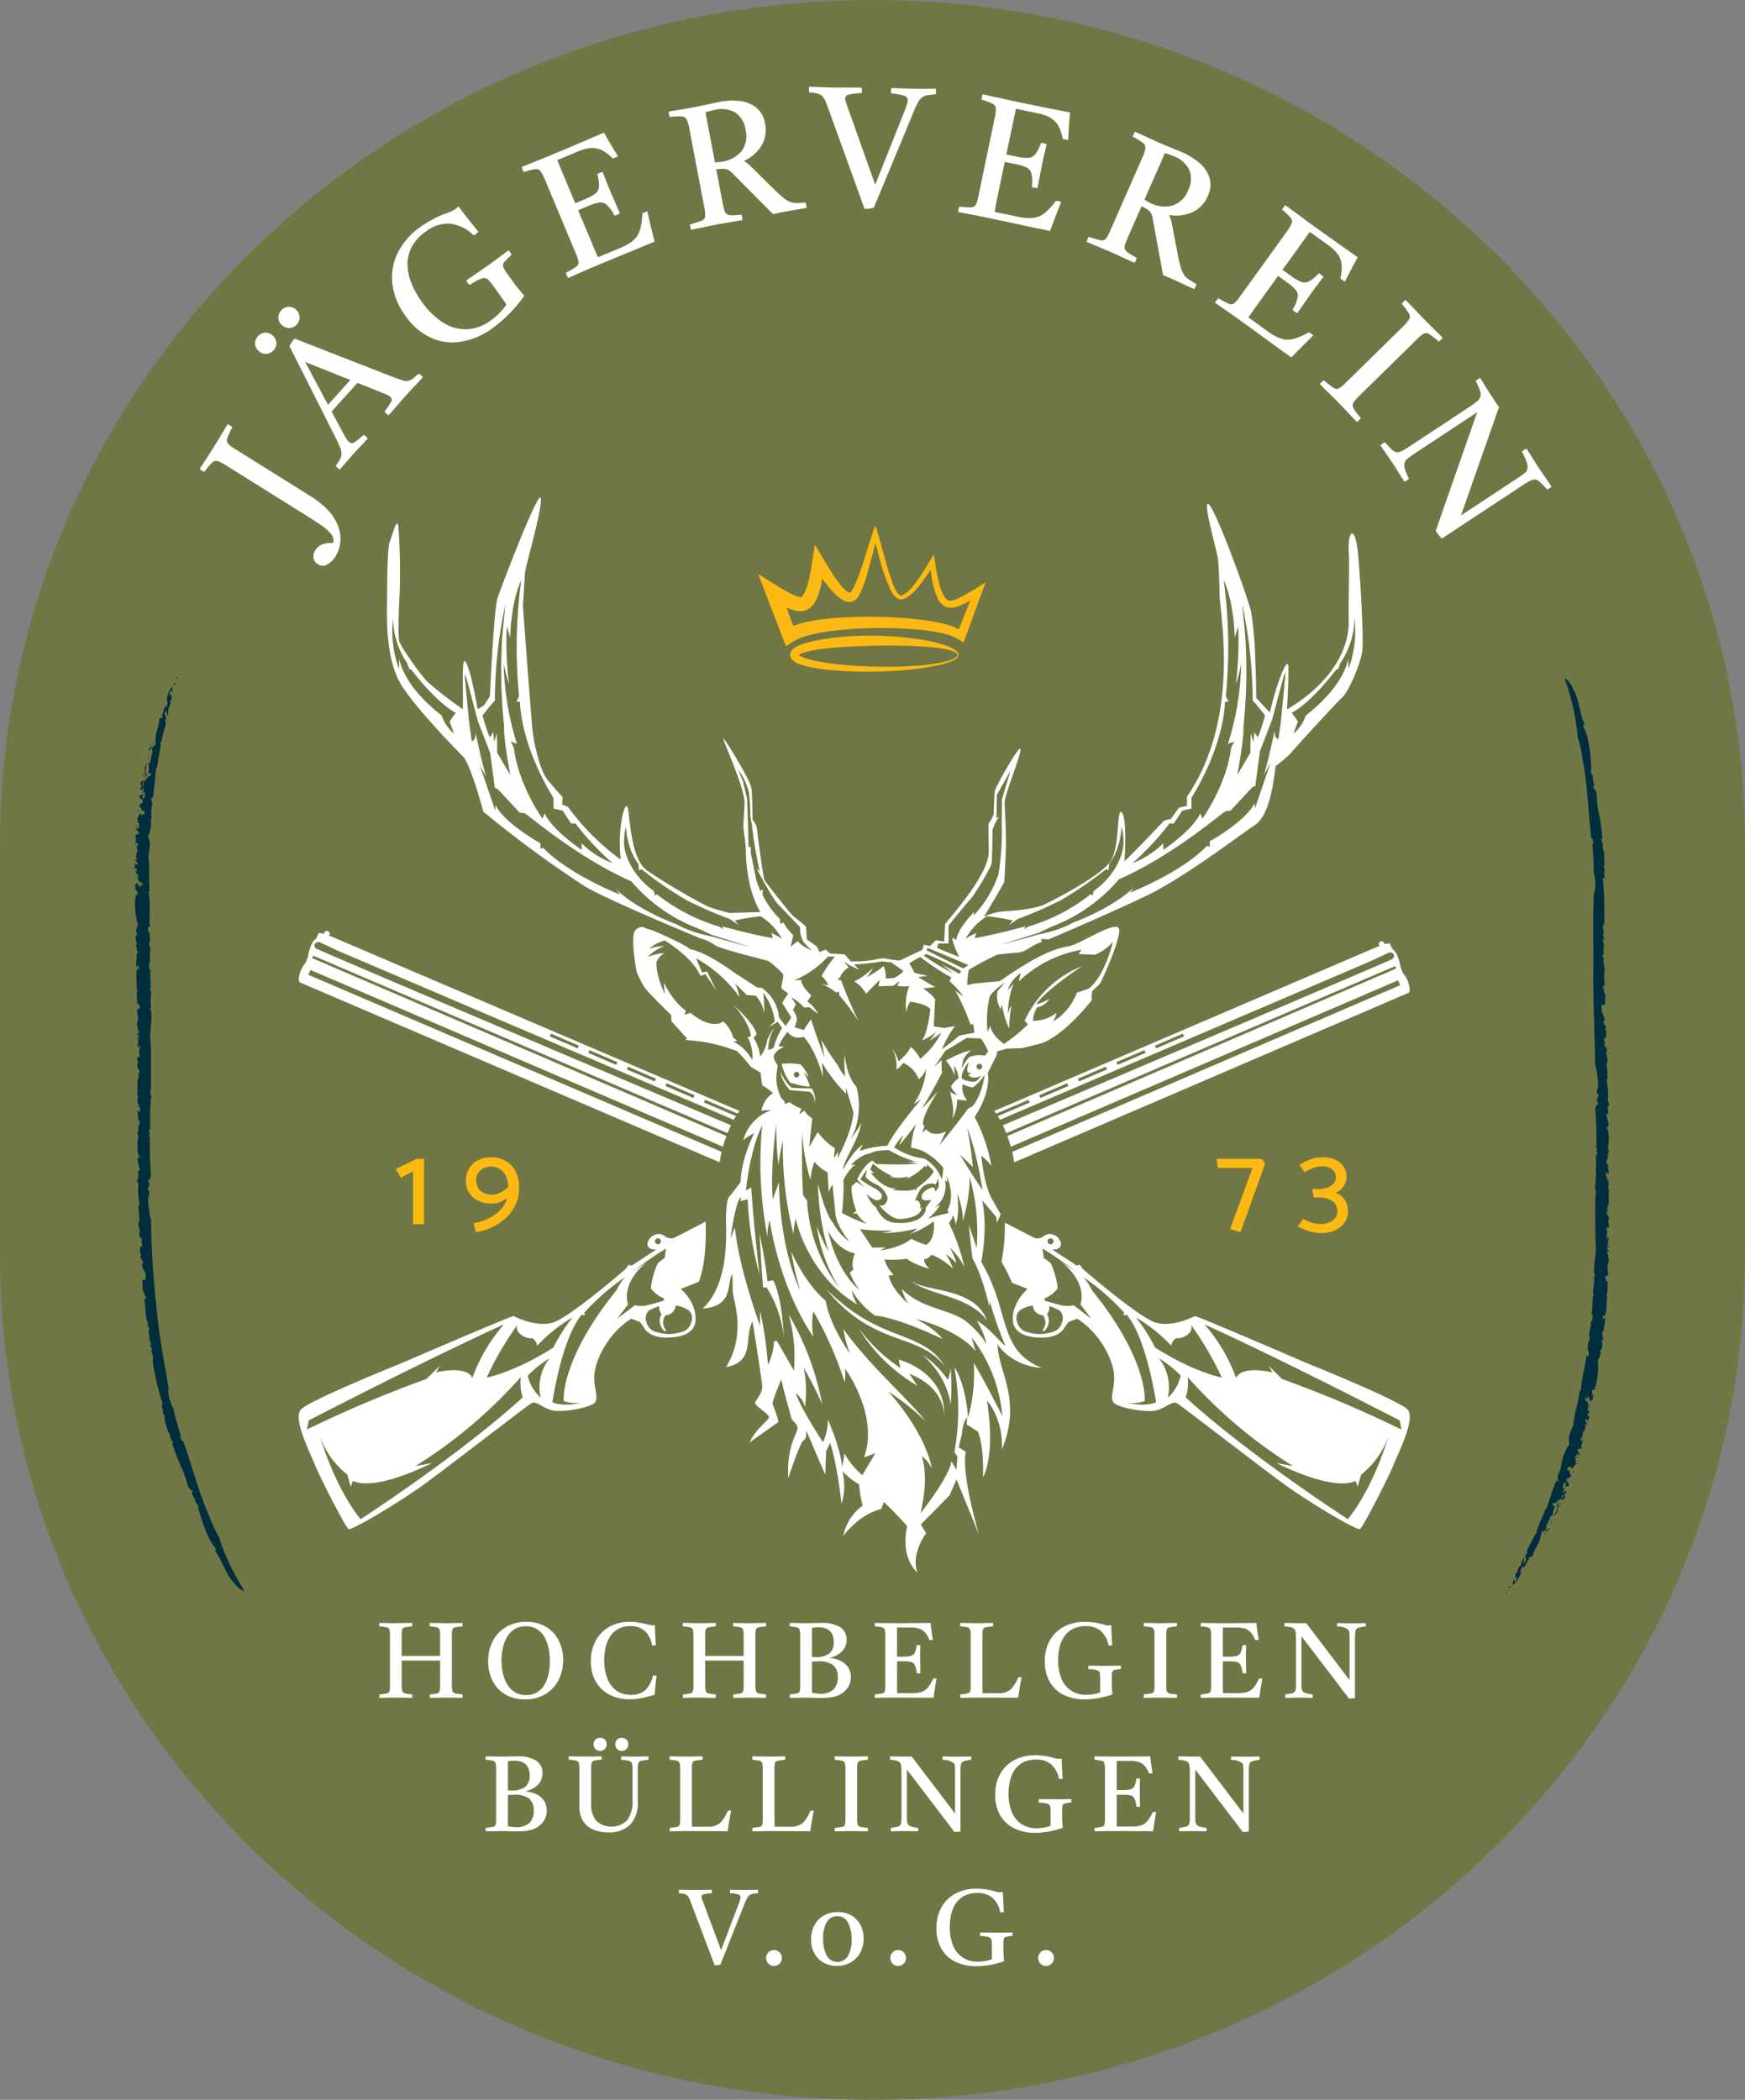 <svg id="Group_2" data-name="Group 2" xmlns="http://www.w3.org/2000/svg" xmlns:xlink="http://www.w3.org/1999/xlink" width="352" height="423.627" viewBox="0 0 352 423.627">
  <rect x="0" y="0" width="352" height="423.627" fill="#808080" stroke="none"/>
  <defs>
    <clipPath id="clip-path">
      <rect id="Rectangle_1" data-name="Rectangle 1" width="352" height="423.627" fill="none"/>
    </clipPath>
  </defs>
  <g id="Group_1" data-name="Group 1" clip-path="url(#clip-path)">
    <path id="Path_1" data-name="Path 1" d="M176,0C78.8,0,0,76.332,0,170.492v82.642c0,94.16,78.8,170.492,176,170.492s176-76.332,176-170.492V170.492C352,76.332,273.2,0,176,0" fill="#717744"/>
    <path id="Path_2" data-name="Path 2" d="M120.906,155.588c-.023,0-.038-.005-.061-.005a.083.083,0,0,0-.021,0Z" transform="translate(88.732 114.258)" fill="#fff"/>
    <path id="Path_3" data-name="Path 3" d="M198.4,179.939c-1.677-1.875-20.386-9.4-20.386-9.4s-22.209-9.579-22.521-9.463-4.489,2.307-7.881,1.32-14.7-10.8-14.7-10.8l-.645-.883-.605.172L126.7,147.64c3.762.191.76-4.685-1.832-2.615a1.929,1.929,0,0,1-1.786.258l-5.932-3.065a38.687,38.687,0,0,1-.669,7.885,36.185,36.185,0,0,1,2.119,4.253l3.153,1.24a9.157,9.157,0,0,0-2.674,4.012,5.973,5.973,0,0,0-.283,2.607c.108.753.614,3,5.236,3.181,4.166.2,5.054-1.851,5.257-2.145.239-.347.663-1.009.97-1.107s1.5-.536,1.5-.536c4.844,3.075,7.279,8.551,7.432,11.371s-.888,4.324-.154,5.463,6.865,2.18,8.783,1.629,3.117-1.965,4.067-1.41,15.755,12.031,21.17,16.014,15.06,9.654,15.7,9.376,6.095-11.095,6.861-13.095,4.461-9.139,2.785-11.015m-72.581-34.2a.605.605,0,1,1,.383.829.649.649,0,0,1-.383-.829m2.846,16.633a2.667,2.667,0,0,1-2.128,1.951,7.529,7.529,0,0,1-2.366.364h0a7.533,7.533,0,0,1-2.367-.364,2.667,2.667,0,0,1-2.128-1.951,2.162,2.162,0,0,1,.387-2.369,5.676,5.676,0,0,1,2.747-1.055,2.068,2.068,0,0,0,2.028,1.946,2.391,2.391,0,0,1-.139,3.066l.333.166a2.745,2.745,0,0,0,.624-3.464,2.2,2.2,0,0,0,.467-1.6,10.953,10.953,0,0,1,2.156.938,2.232,2.232,0,0,1,.387,2.369m2.355-3.481a6.825,6.825,0,0,1-2.107.082s-1.677-.356-3.76-1.042c.01-.146.017-.293.026-.439a6.093,6.093,0,0,0,2.628-2.034,15.923,15.923,0,0,0-1.4-5.037,9.624,9.624,0,0,0-1.407-1.054q-.107-.96-.257-1.929c1.809,1.114,4.057,2.621,6.691,4.631l-2.945-1.967s5.293,3.76,3.921,8.637l2.178,2.855ZM141.8,178.552a7.26,7.26,0,0,0,3.573-.35s.8-8.238-10.7-22.412a10.119,10.119,0,0,0-1.682-2.572,46.174,46.174,0,0,1,8.254,7.191l-.213.494.715-.071s3.547,3.323,5.916,17.618c0,0-1.963,1.027-5.86.1m5.665-11.128a35.33,35.33,0,0,0-3.864-6.053,30.588,30.588,0,0,1,7.1,5.675,2.248,2.248,0,0,1,1-1.516c1.254.225,3.8-1.119,2.952-2.752a63.462,63.462,0,0,1,6.261,10.706s-5.654-1.087-13.443-6.06m2.544,10.111a9.407,9.407,0,0,0-1.785-7.947,22.7,22.7,0,0,1,4.4,3.5,8.549,8.549,0,0,1-2.612,4.447m36.334,24.517S166.479,189.2,153.64,177.48a9.082,9.082,0,0,0,.368-4.128,96.772,96.772,0,0,0,21.29,17.991l-3.358-.628s11.282,5.848,15.963,3.6l.425,1.164.708-2.432a17.183,17.183,0,0,0,5.482-7.64s-2.82,9.942-8.171,16.647m-13.294-28.3-2.7-2.659.791,1.341s-6.22-1.531-7.34,1.129a34.077,34.077,0,0,0-6.369-10.807s12.364,5.469,39.359,19.356l.368,1.844a244.377,244.377,0,0,0-24.11-10.2" transform="translate(85.543 104.444)" fill="#fff"/>
    <path id="Path_4" data-name="Path 4" d="M77.912,155.581h-.021c-.023,0-.038.005-.061.005Z" transform="translate(57.158 114.257)" fill="#fff"/>
    <path id="Path_5" data-name="Path 5" d="M111.814,155.686l3.646-1.433c1.554-4.419,1.42-9.407,1.375-12.16l-6.348,3.28a1.927,1.927,0,0,1-1.786-.258c-2.591-2.069-5.593,2.806-1.832,2.615l-4.957,3.247-.605-.172-.647.881s-11.308,9.815-14.7,10.8-7.571-1.2-7.883-1.32-22.519,9.463-22.519,9.463-18.711,7.522-20.386,9.4,2.019,9.017,2.785,11.015,6.225,12.815,6.861,13.093,10.28-5.394,15.695-9.376S80.733,179.3,81.684,178.75s2.147.857,4.065,1.408,8.051-.489,8.785-1.627-.305-2.641-.154-5.463,2.588-8.3,7.432-11.371c0,0,1.193.441,1.5.536s.73.76.97,1.107c.2.293,1.089,2.348,5.257,2.145,4.62-.179,5.129-2.428,5.234-3.181a5.958,5.958,0,0,0-.281-2.607,9.141,9.141,0,0,0-2.676-4.012m-5.214-9.52a.605.605,0,1,1,.768.494.647.647,0,0,1-.768-.494M36.407,184.044l.366-1.842c27-13.887,39.36-19.358,39.36-19.358a34.031,34.031,0,0,0-6.369,10.809c-1.12-2.661-7.34-1.129-7.34-1.129l.789-1.341-2.7,2.659a244.382,244.382,0,0,0-24.11,10.2m10.816,18.1c-5.351-6.705-8.172-16.647-8.172-16.647a17.192,17.192,0,0,0,5.484,7.64l.708,2.432.425-1.164c4.681,2.248,15.963-3.6,15.963-3.6l-3.358.63a96.751,96.751,0,0,0,21.29-17.993,9.072,9.072,0,0,0,.366,4.13c-12.838,11.716-32.705,24.573-32.705,24.573m36.332-24.517a8.549,8.549,0,0,1-2.612-4.447,22.742,22.742,0,0,1,4.4-3.5,9.4,9.4,0,0,0-1.786,7.947m-10.9-4.052a63.432,63.432,0,0,1,6.259-10.706c-.843,1.634,1.7,2.978,2.952,2.752a2.24,2.24,0,0,1,1,1.514,30.581,30.581,0,0,1,7.1-5.673,35.384,35.384,0,0,0-3.864,6.053c-7.787,4.971-13.442,6.06-13.442,6.06m15.535,4.718a7.259,7.259,0,0,0,3.573.35c-3.9.924-5.862-.1-5.862-.1,2.371-14.3,5.918-17.618,5.918-17.618l.715.069-.213-.493a46.174,46.174,0,0,1,8.254-7.191,10.067,10.067,0,0,0-1.682,2.572c-11.5,14.173-10.7,22.412-10.7,22.412m14.357-19.309-3.564,2.7,2.177-2.855c-1.37-4.877,3.923-8.637,3.923-8.637l-2.945,1.967a80.981,80.981,0,0,1,6.691-4.631q-.151.968-.258,1.929a9.461,9.461,0,0,0-1.4,1.055,15.91,15.91,0,0,0-1.4,5.037,6.092,6.092,0,0,0,2.628,2.034c.009.146.016.291.026.437-2.083.689-3.76,1.044-3.76,1.044a6.816,6.816,0,0,1-2.107-.082m11.345,3.481a2.668,2.668,0,0,1-2.128,1.949,7.835,7.835,0,0,1-4.733,0,2.668,2.668,0,0,1-2.13-1.949,2.235,2.235,0,0,1,.388-2.369,10.911,10.911,0,0,1,2.156-.938,2.2,2.2,0,0,0,.465,1.6,2.746,2.746,0,0,0,.626,3.464l.333-.166a2.386,2.386,0,0,1-.139-3.066,2.068,2.068,0,0,0,2.027-1.946,5.677,5.677,0,0,1,2.747,1.055,2.162,2.162,0,0,1,.387,2.369" transform="translate(25.512 104.353)" fill="#fff"/>
    <path id="Path_6" data-name="Path 6" d="M120.047,152.866l-83.36-35.723.42-.98,83.213,35.659c.222-.777.465-1.5.706-2.149L37.475,113.781l.21-.491,83.563,35.8c.258-.656.5-1.2.682-1.6-24.066-10.2-83.279-35.357-83.66-35.626-.519-.368-.572-1.261.538-1.367l4.114,1.91L122.5,146.393c.144-.252.293-.5.451-.742l-6.457-2.744.238-.552,6.553,2.787c.127-.182.251-.356.378-.529L40.779,109.176c.808-.475-.668-1.544-.916-.343l-1.1-.135-.491,1.145c-1.271.711-1.658,3.64-1.658,3.64-.052.123-.467,1.2-.467,1.2a5.924,5.924,0,0,0-1.4,3.268s-.023.619.262.742c.189.08,55.282,23.685,84.652,36.275a20.026,20.026,0,0,1,.39-2.1m-11.095-13.847,5.637,2.418-.236.552-5.637-2.418Zm-7.78-3.335,5.637,2.416-.236.552-5.639-2.416Zm-7.782-3.337,5.637,2.416-.236.552L93.154,132.9Zm-7.78-3.337,5.637,2.418-.236.552-5.637-2.418Z" transform="translate(25.515 79.522)" fill="#fff"/>
    <path id="Path_7" data-name="Path 7" d="M198.053,115.89s-.415-1.079-.467-1.2c0,0-.387-2.929-1.658-3.64l-.491-1.145-1.1.135c-.248-1.2-1.724-.132-.916.343l-77.786,33.344c.127.175.255.349.382.534l6.553-2.787.236.552-6.455,2.742c.156.245.305.489.447.739l74.482-31.883,4.114-1.91c1.11.106,1.056,1,.538,1.365-.38.271-55.114,23.593-78.558,33.538.184.4.421.937.682,1.59l78.46-33.71.21.491-78.45,33.8c.241.647.484,1.37.706,2.147l78.112-33.564.42.982-78.257,33.626a20.593,20.593,0,0,1,.392,2.109C148.269,141.8,199,119.979,199.193,119.9c.284-.121.262-.741.262-.741a5.924,5.924,0,0,0-1.4-3.268m-73.1,25.215-.238-.552,5.637-2.418.238.552Zm7.78-3.337-.236-.552,5.637-2.418.236.552Zm7.782-3.337-.238-.552,5.637-2.418.238.552Zm7.78-3.337-.236-.552,5.637-2.418.236.552Z" transform="translate(84.92 80.407)" fill="#fff"/>
    <path id="Path_8" data-name="Path 8" d="M108.675,150.119a7.6,7.6,0,0,1-2.7-1.131c3.467,2.933,11.648,2.933,15.29,8-1.956-5.307-8.464-5.788-12.586-6.868" transform="translate(77.824 109.416)" fill="#fff"/>
    <path id="Path_9" data-name="Path 9" d="M99.2,153.3a18.28,18.28,0,0,0,1.656,1.429,22,22,0,0,0,1.986,1.452c.345.245.72.468,1.1.687s.758.449,1.152.663c.806.394,1.61.82,2.449,1.167.826.368,1.681.671,2.506.992.831.3,1.648.6,2.437.884.774.31,1.54.576,2.223.907.706.3,1.313.671,1.9.987.274.186.532.368.786.538.127.087.248.166.366.246.106.1.213.187.314.272a9.267,9.267,0,0,1,1.035.954c.524.576.839.907.839.907s-.258-.368-.721-1.013a9.574,9.574,0,0,0-.95-1.067c-.094-.1-.2-.208-.3-.316-.113-.09-.227-.186-.345-.288-.245-.2-.5-.4-.768-.617a16.524,16.524,0,0,0-1.894-1.136,22.638,22.638,0,0,0-2.229-1.025c-.791-.314-1.6-.645-2.423-.954-.815-.326-1.651-.64-2.463-1.008-.826-.331-1.615-.737-2.406-1.115q-.578-.312-1.136-.624a10.737,10.737,0,0,1-1.093-.64c-.7-.447-1.4-.859-2-1.329-.616-.447-1.219-.859-1.722-1.3s-.99-.815-1.414-1.157c-.4-.373-.751-.7-1.039-.966-.506-.463-.831-.751-.907-.815.059.075.336.406.794.923.262.293.576.65.938,1.061.385.394.833.826,1.33,1.3" transform="translate(70.604 110.175)" fill="#fff"/>
    <path id="Path_10" data-name="Path 10" d="M112.955,160.327a12.466,12.466,0,0,1-.532,2.336A18.5,18.5,0,0,0,107.3,157.6c5.392,4.8,5.659,10.127,5.659,10.127a43.246,43.246,0,0,0,0-7.4" transform="translate(78.797 115.742)" fill="#fff"/>
    <path id="Path_11" data-name="Path 11" d="M89.943,153.106c-.532-4.714-1.6-9.6-1.6-9.6.359,6.752.709,10.843.709,10.843h.716a23.384,23.384,0,0,1,3.46,9.9c-.447-8.672-2.128-11.329-2.128-11.329Z" transform="translate(64.878 105.39)" fill="#fff"/>
    <path id="Path_12" data-name="Path 12" d="M97.788,131.157a5.322,5.322,0,0,0-.666-3.066c-3.025-.043-4.133-.177-4.133-.177a10.062,10.062,0,0,1-2.256-3.3,7.8,7.8,0,0,0,1.946,3.786c1.6.182,3.953.316,3.953.316,1.113.576,1.157,2.442,1.157,2.442" transform="translate(66.633 91.515)" fill="#fff"/>
    <path id="Path_13" data-name="Path 13" d="M93.284,127.737a10.919,10.919,0,0,0,3.29.624,10.686,10.686,0,0,0-1.322-3.009c.378.421,1.013,1.056,1.093,1.136a8.521,8.521,0,0,0-1.594-2.57,12.623,12.623,0,0,0-3.819-.134,8.346,8.346,0,0,0,1.776,3.868Zm.057-1.776a.566.566,0,1,1,.567.567.567.567,0,0,1-.567-.567" transform="translate(66.78 90.843)" fill="#fff"/>
    <path id="Path_14" data-name="Path 14" d="M107.986,160.884a10.981,10.981,0,0,0,.352,1.691,33.177,33.177,0,0,1-8.5-8.122,33.84,33.84,0,0,0,11.875,11.679l-1.6-2.4c6.474,2.529,7.03,7.109,7.03,8.538.3-9.06-9.163-11.386-9.163-11.386" transform="translate(73.324 113.429)" fill="#fff"/>
    <path id="Path_15" data-name="Path 15" d="M168.165,228.7s2.489,4.267,8.977,4.8c-8.977-3.644-6.31-11.289-12.266-21.421,0,0,1.422-6.667.179-12.444l2.844,3.377.177,1.155.711-1.688-1.6-2.844s-1.512-1.868-2.312-8.979a10.439,10.439,0,0,1,2.045,2.045,33.939,33.939,0,0,0-3.379-9.865s3.29-4.534,2.668-8.889l1.689-3.379.265-.978,1.868-.532s2.4-.088,2.843-.088,4.09-.978,4.09-.978,3.911-.89,10.222-8.712a7.462,7.462,0,0,1,.088-1.866,21.954,21.954,0,0,0,1.6-1.511c.179-.267,4.178-8.889,3.823-10.934s-7.734,2.933-9.955,3.379-5.245.888-14.134,7.111l-5.066.444-1.511.356.088-1.334s.179-1.511.267-1.778a57.289,57.289,0,0,1,5.689-3.021c.267-.09,2.756-.356,4.267-.446s2.844-1.6,4.711-2.133l-.088-.621,1.511.088s12.978-5.512,20.266-9.067,19.2-12.621,21.156-13.865,3.465-4.267,4.355-12a31.724,31.724,0,0,0,3.021-2.577c.267-.446,9.244-10.222,10.49-11.378s3.732-6.846,4-9.511-.444-15.528-.978-20.239-1.955-4-1.778.267-.088,8.594,0,14.194-3.467,12.444-12.444,17.778c0,0,.356-6.4.267-8.623s-2.222,2.756-3.734,9.244l-2.754-2.933s0-4.178-.179-7.2a74.9,74.9,0,0,0-.8-9.955c-.623-3.021-7.023-20.443-8.533-21.865s1.6,9.421,1.778,10.843.267,3.555.356,7.467,4.267,24.8-6.577,40.621v1.866l-1.6.356L203.1,122.75s-.976.177-1.244.267-2.312,2.577-8.089,8.266c.088-.978.534-8.712-.532-9.867-.973-1.053-.47,5.493-1.783,8.884a5.043,5.043,0,0,1-.441.893,4.692,4.692,0,0,1-.473.614c-2.631,2.955-11.039,7.274-12.947,8.186-2.045.978-7.29,1.334-7.645,1.334a10.9,10.9,0,0,0-4.532,1.155s4-6.665,4.088-7.021.267-4.712.356-6.755-.179-7.645-.267-9.156,3.023-8.889,3.2-10.755-4.978,7.376-5.155,8.266-.179,4.355-.267,4.8a7.2,7.2,0,0,1-.888,1.6c-.267.444-.09,1.6-.09,5.866s-6.31,11.556-8.8,14.578l-.179,3.555-1.689-.267-1.155,1.157-1.244-.267-.356,1.067-4.534,2.133a17.867,17.867,0,0,1-2.577-.356c-1.956-.356-2.045.623-7.29.532l-1.244-1.422-2.935-.177-.888-.8-1.245.532-.532-1.155-2.045-1.422s-.088-2.312-.177-2.577-2.312-1.868-2.756-2.312-5.333-6.577-5.6-7.111-1.511-9.955-1.511-10.488a4.766,4.766,0,0,0-.888-1.689s0-4.978-.267-6.488-4.622-8.712-5.512-9.778,4.178,9.511,4.178,12.978c0,0-.267,4.534-.267,4.8s.534,3.467.534,4.978.267,7.822,2.933,12.177l-6.311.179s-2.754-.711-4.176-1.245A119.618,119.618,0,0,1,97.5,133.15c-3.023-2.133-3.379-8.977-3.823-12.177s-2.31,3.467-1.511,9.955A48.478,48.478,0,0,1,81.5,120.261l-1.155-.444.088-1.512s-1.422-1.511-3.023-3.465-2.754-7.467-3.021-9.779-1.956-25.088-1.956-25.355.335-5.2.4-6.533,3.533-12.932,3.2-15.133-8,17.934-8.733,20.133-1.533,19.8-1.533,19.8-.933,1.4-1.067,1.667a6.31,6.31,0,0,1-1.4.933s-1.334-7.666-2.334-9.4-.532,4.133-.666,9.4a78.013,78.013,0,0,1-7.134-5.533c-1.6-1.667-5.333-7-5.666-8.134s-.066-7.6.066-9.666A132.024,132.024,0,0,0,47.3,63.578c-.335-1.8-1.268,2.2-1.734,3.2s-.532,7.663-.532,11.2-.534,12.6,3.132,18.133S60.5,110.238,60.635,110.439s1.6,2.6,3.8,10.8A223.732,223.732,0,0,0,84.7,136.171c4.466,2.8,23.6,10.667,23.6,10.667a8.051,8.051,0,0,1,2.733,1.268c1.067.865,10.4,3.066,10.866,3.266s3.066,2.466,3.066,2.867-.4,2.2-.4,2.466.534.6,1.4,1.266c0,0-1.4,1.734-1.134,2.067s1.733,2.733,1.733,2.733l-1.133,1.733-1.334-1.733a8.16,8.16,0,0,0-3.533-6h-.8s-4.067-2.667-4.334-2.8-5.465-4.2-9.333-5c0,0-.6-.8-7.4-3.732l-1.533-.467s-.867-.734-2,.333.066,8,.265,8.6a21.685,21.685,0,0,0,1.533,3c.534.867,5.4,5.6,5.4,5.6v1.2l3.2,3.533-.4.267a33.764,33.764,0,0,1,10.467,2.265,25.328,25.328,0,0,1,2.733,3.134l2,1.2.333,2.534a18.88,18.88,0,0,1,2.2,1.6s-1.665.711-2.378,3.556a8.834,8.834,0,0,1,1.956-.088,8.826,8.826,0,0,0-5.6,6.044,8.435,8.435,0,0,1,2.223-1.422s-2.667,5.066-2.756,9.865c0,0-1.868,2.489-2.222,2.844s-.534.978-.711,3.555S114.567,215.9,108.7,221.5c6.223-.444,4.8-4.889,5.956-7.023,0,0,.088,1.422.088,3.379s2.935,8.355-1.332,15.466c5.954-1.155,3.555-5.866,5.333-9.244,0,0,1.866,11.645,1.955,13.067s-1.245,2.666-1.422,3.288,2.489,2.133,2.756,2.844-2.312,1.956-3.911,5.245c0,0,5.51-3.911,5.777-4.09s-1.067-3.555-1.155-3.821a49.7,49.7,0,0,1,1.778-4.8s.356,1.334.532,2.133,1.155,4.178,1.422,5.333,1.245,1.245,1.334,2.312-2.222,3.465-1.866,10.132c0,0,2.4-7.288,3.11-7.643s.534-1.956.534-1.956l3.823,8.889.177-4.711.8-1.689s1.245,3.111,2.312,12.267a12.292,12.292,0,0,0,.177-6.579,14.148,14.148,0,0,0,3.379,2.667,20.154,20.154,0,0,0,.711,4.267,9.99,9.99,0,0,0-3.911,6.133s3.111-4.355,7.643-5.422l.534-1.422a66.441,66.441,0,0,1,4.711,4.888s-1.6,5.867,2.045,9.335c-1.334-3.911,1.778-7.912,1.778-7.912l-1.067-1.778,5.777-5.866,1.422-3.2,4.534,11.111s-3.644-12.177-2.667-16.711l-1.422-.888.623-2.668s.179-2.489,1.067-3.377l-.088,1.422,2.222,1.422s1.245,2.133,1.067,9.244c0,0,2.577-4.09.8-15.467,0,0,3.29,3.467,3.023,9.867,4.088-10.223-.711-15.377-.89-21.245m59.332-127.4s3.4-1.467,9.067-8.8h.333l.4-1.2a16.3,16.3,0,0,0,2.865-9.066,22.034,22.034,0,0,1-1.2,10.2l-.068-2.067s-.467,5.2-8.533,11.466a8.577,8.577,0,0,1-2.466,3.666,25.269,25.269,0,0,1,.867-2.4,16.548,16.548,0,0,0-1.268-1.8M58.5,105.505a8.6,8.6,0,0,1-2.468-3.666C47.97,95.572,47.5,90.372,47.5,90.372l-.066,2.067a22.051,22.051,0,0,1-1.2-10.2A16.29,16.29,0,0,0,49.1,91.306l.4,1.2h.333c5.666,7.333,9.066,8.8,9.066,8.8a16.677,16.677,0,0,0-1.266,1.8c.532,1.266.867,2.4.867,2.4M163.366,232.436a33.006,33.006,0,0,1-1.157,11.109s-.267-6.389-2.747-10.209a47.581,47.581,0,0,1-.005,17.141l.619.8-.177,2.756-1.067-1.776s.357,2.043-6.218,10.566c.075-.288,1.823-6.932.26-11.546a6.418,6.418,0,0,1,2.048,2.491s-.89-6.667-8.8-15.557a50.8,50.8,0,0,1,7.467,5.958c-3.2-4.267-11.024-10.843-16.532-18.575a26.5,26.5,0,0,0,1.334,4.976s-4-5.425-4.891-10.667c0,0-3.642-2.667-6.934-9.867a59.743,59.743,0,0,0,1.776,7.734s-4-7.467-4.267-21.777l-1.242,3.467s-.624-5.156.709-15.2a66.083,66.083,0,0,0,.447,8.351,34.637,34.637,0,0,1,.886-4.976,71.314,71.314,0,0,0,2.133,18.842,14.762,14.762,0,0,1,.447-3.11s2.218,11.2,12.443,17.334a7.579,7.579,0,0,1-1.157-2.933,16.645,16.645,0,0,0,4.714,5.156s3.642,0,13.594,4.7c-.069-.111-1.28-1.925-5.328-3.994,0,0,8,1.776,12,6.4l-.8-2.758a30.333,30.333,0,0,1,6.218,15.915s-3.018-6.048-5.776-10.757M137.232,250.66a8.8,8.8,0,0,1-.442,2.666s-.18-3.38-2.848-9.423a10.56,10.56,0,0,1-.976,4.534s-4.267-6.31-5.508-9.867a5.436,5.436,0,0,1,1.866,2.758,24.179,24.179,0,0,0-.26-7.9,70.482,70.482,0,0,1,3.727,7.369,56.342,56.342,0,0,0-6.752-18.123,32.012,32.012,0,0,1,1.061,11.365s-2.043-3.642-3.467-6.043l-.624.177s.267,1.6-1.152,4.709a73.653,73.653,0,0,0-1.6-10.934v3.025s-4.267-11.558-5.066-19.824l-.891,2.223s.976-7.642,2.133-8.356l-.09.8,1.424-.352a67.821,67.821,0,0,0,2.393,15.172c-.062-.558-1.167-9.652-1.684-17.573l-1.067.619s.8-8.266,3.29-13.152a77.992,77.992,0,0,0,1.067,22.485,10.538,10.538,0,0,1,.442-3.375s1.691,13.067,8.8,23.557a14.544,14.544,0,0,1,0-5.156,72.471,72.471,0,0,1,6.315,14.309,9.668,9.668,0,0,0,.085-2.752s6.932,9.418,3.824,17.951l2.308-.885-2.666,4.442a16.916,16.916,0,0,1-3.644-4.442M118.967,166.9l.6-.734s-.2-1.932-4.667-5.866c0,0,3.066,3.066,3.533,6.2l-.666.267a8.145,8.145,0,0,1,.933,4.6,9.171,9.171,0,0,0-3.8-3.732l.8-.134-.865-.666a6.475,6.475,0,0,0-2-3.268s-2.133,1.934-6.6-1.733l-1.2.4.267-.865s-2.067-1.067-4.466-5.6l.2,2.267s-1.8-3.667-1.667-6.466a3.951,3.951,0,0,1,1.6-1.8,11.715,11.715,0,0,0-3.4.8,9.445,9.445,0,0,1,3.4-2.2,9.644,9.644,0,0,0-3.068.532,7.647,7.647,0,0,1,3.134-1.667s5.6,3.333,7.2,7.134l1-.333,2.2,3.266-1.866-3.8-1,.2-1.2-2.865a26.573,26.573,0,0,1,8.733,7.8,10.7,10.7,0,0,0-.867-2.733l2.333,2.333,1.8.134a6.5,6.5,0,0,1,1.734,3.6,30.063,30.063,0,0,0-.2-4.2,12.156,12.156,0,0,1,2.334,5.8l-1.2,1.134,1.8-1.067.865,1.266a13.948,13.948,0,0,0-1.667,3.934,2.611,2.611,0,0,1-1.133.467,8.855,8.855,0,0,1,1.266-4.466,9.382,9.382,0,0,0-1.466,2.532,6.906,6.906,0,0,1-1.4,3.268,8.559,8.559,0,0,0-1.332-3.734m4.575,8.2c0-.758.267-2.667.267-2.667a6.192,6.192,0,0,1-.753-1.424c-.134-.532.219-1.552,2.043-2.308l-1.11-.134a12.018,12.018,0,0,1,1.819-2.891,2.811,2.811,0,0,0,3.247.982s2.22,2.085,3.868,8.042a24.034,24.034,0,0,0-.182-2.843,32.558,32.558,0,0,0,4.891,6.31l-.09-1.375L139.1,181.9s-.043,3.334-3.243,9.376l.219-1.466-.933,1.332.224-2A12.758,12.758,0,0,1,131.9,185.9s-.841,1.466-1.733,3.023c0,0,.309-2.933.624-5.781a5.055,5.055,0,0,1-1.6-1.6l-1.023.8.442-1.2a6.6,6.6,0,0,1-2.352-1.285l-1.115.4.134-.4s-.309-.4-.8-.933a9.945,9.945,0,0,1-.933-3.824M92.058,137.994s-10.311-4-15.554-9.466l-.534.222v-1.11s-7.288-4.045-9.066-7.734l-.045,1.155L63.7,111.773l.064.118,1.268,2.369s-.8-2.487-2.133-8.844l-.132,1.067-.623.668s-.489-3.29-.534-3.689-.888-8.979-.888-9.645.489,1.112.489,1.112l2.154,8.11,2.468,6.4.933,7,.6.267,4.4,4.733s.532.066,1,.134,10.334,8.8,21.532,13.733a33.049,33.049,0,0,0,13.533,9.532l2.622,1.245,7.911,2.489s-6.932-1.823-7.111-1.956-4.489-.711-7.777-2.622c0,0-7.822-2.754-12.356-7.2ZM71.658,97.95l-.532,1.067.711.088s-.088,8.178,6.755,19.378v2.133l1.866.444,1.689,2.577h.888a55.684,55.684,0,0,0,7.467,8,18.068,18.068,0,0,1-6.221-4v1.332s-6.044-4.088-7.467-7.376l-.444,1.067s-4.889-6.846-5.779-14.312l-.621-1.244,1.244.444a57.99,57.99,0,0,1-2.666-16.177,30.43,30.43,0,0,0,1.067,4.088,68.683,68.683,0,0,1-.446-11.555l.711,2.222s0-6.755,2.224-11.645a99.691,99.691,0,0,0-.446,23.466m43.511,45.243a52.217,52.217,0,0,1,5.2-.845,12.273,12.273,0,0,1,4.312,4.579,10.333,10.333,0,0,0-2.222-1.2,2.3,2.3,0,0,1,.356,1.022c-3.779-.578-10.177-2.355-10.177-2.355l.177.578-.8-.532a37.62,37.62,0,0,1-12.578-6.533l-.356.31-.222-.933c-5.734-4.133-6-9.244-6-9.244a11.915,11.915,0,0,1,.354-3.778c.356,5.156,2.489,7.467,2.489,7.467l.179,1.377.444-.265a75.918,75.918,0,0,0,9.111,6.266,83.987,83.987,0,0,0,8.755,3.821l1.734,1.2ZM68.282,85.684a108.812,108.812,0,0,0,.356,18.4c-.179,2.223,1.244,9.779,1.244,9.779l-2.666-4.534a34.1,34.1,0,0,0-.088-3.911,11.738,11.738,0,0,1-.534,1.778,18.666,18.666,0,0,0-.177-2.045,2.632,2.632,0,0,1-.711,1.067,41.926,41.926,0,0,1-1.422-4.355,37.537,37.537,0,0,1,2.489-3.021A94.232,94.232,0,0,1,68.9,79.373Zm59.575,61.687-1.422,1.112.532-2.312a10.288,10.288,0,0,1-2-2.577l-.578.31-.179-1.067a18.051,18.051,0,0,1-3.422-4.756v-1.155l-.489.31s-.8-2.088-.845-2.4-1.065-5.333-1.065-5.333v-1.2l-.446.134-.088-3.689-.222-6.223-.845-3.465-.933-2.267a12.346,12.346,0,0,1,2.045,4.133s.356.978.4,5.111a12.987,12.987,0,0,0,.312,1.733,78.628,78.628,0,0,0,1.6,9.556l-.666-.668s3.112,6.044,4.444,7.378,4.355,4.534,4.355,4.534l.045,1.332.489,1.422a11.613,11.613,0,0,0,1.823,1.868,6.4,6.4,0,0,1-2.844-1.823m4.8,7.023a4.819,4.819,0,0,1,1.377,1.911l-1.332-.267a11.176,11.176,0,0,1,2.888,1.688l.578-.177.09.756a40.868,40.868,0,0,1,3.821,5.2s-2.489-5.378-3.465-8.266l-.267.088-.444-.444.444-.09a3.993,3.993,0,0,1,1.823-2.133l-1.112-1.2a17.439,17.439,0,0,0,3.155,1.644l-.976-1.022a48.6,48.6,0,0,0,5.644-.623s.756.09,1.823.179l2.444,1.733s-.267.623-1.823,1.422a12.2,12.2,0,0,1-1.688.09,6.614,6.614,0,0,0-.446-2.489,19.53,19.53,0,0,1-3.465,2.265,6.751,6.751,0,0,0,1.289-1.866,13.618,13.618,0,0,1-3.734,2.711,6.506,6.506,0,0,1,2.355,2.489l2.756-2.8-.222,1.289s.754-.045,2.933-.088l1.334-.933-.489.933a8.3,8.3,0,0,0,2.4.043,10.492,10.492,0,0,0-.578,5.29,4.822,4.822,0,0,1,.8-2.133s3.243.4,4.045,1.511c0,0-.534,4.978-1.734,6.311a10.615,10.615,0,0,0,2.889-1.734,12.519,12.519,0,0,1-1.289,1.734,19.594,19.594,0,0,0,2.355-1.6,15.662,15.662,0,0,1-4.267,5.29,7.573,7.573,0,0,0-1.911-2.4s-.267,1.022-2.444,2.933a11.054,11.054,0,0,0-1.289-2.622,7.561,7.561,0,0,1,.843,4.223s.534-.179,1.379-1.29a5.665,5.665,0,0,1,3.111,3.29,4.76,4.76,0,0,0,1.511-2.09,14.582,14.582,0,0,1-2.489,7.068,13.8,13.8,0,0,0,1.556-1.023s-5.378,6.223-6.889,9.466a18.631,18.631,0,0,0-5.512,1.023,2.721,2.721,0,0,1,.623-1.245s-1.511.489-4.088,5.066c.222-2.088,3.066-5.777,3.732-9.466a20.687,20.687,0,0,1-2.31,3.379c1.556-2.178,2.444-6.579,1.289-10.712,0,0-1.823-1.556-2.355-6.443a19.536,19.536,0,0,0,.134,4.4,7.421,7.421,0,0,1-1.512-2.267,43.785,43.785,0,0,1-3.288-5.068l.623,3.512s-1.823-4.622-2.711-7.689a14.651,14.651,0,0,0-1.467,2.177l-1.866-.578.444-1.377a3.144,3.144,0,0,0-.8-2.088l.623-1.157s-.8-1.2-.935-1.422a8.888,8.888,0,0,1,2.534,2.045l1.112-.045,1.778,1.379a7.288,7.288,0,0,0-2.178-2.534s.534-.888.8-1.244c0,0-1.866-1.512-2.088-3.111l-1.422.088a18.806,18.806,0,0,0,6.844-4.8h1.422a25.767,25.767,0,0,0-2.711,3.911m25.645-6.533s-.09-3.334,0-3.6,4.088-5.066,4.711-5.732a48.729,48.729,0,0,0,3.911-6.624c.177-.711.222-6.488.222-6.887a8.678,8.678,0,0,1,1.334-2.756l-.534.31.088-4.711,2.756-4.889-1.733,5.734-.045,5.066a53.236,53.236,0,0,1-.666,10.134,22.809,22.809,0,0,1-4.978,8.266l.043-.668s-3.377,3.424-3.555,5.6a2.442,2.442,0,0,1-.8-.444c-.088,1.022,1.379,3.911,1.379,3.911l-4.49-1.823.267-.888s1.823-.045,2.09,0m48.976-29.377c6.844-11.2,6.755-19.378,6.755-19.378l.711-.088-.532-1.067a99.692,99.692,0,0,0-.446-23.466c2.223,4.889,2.223,11.645,2.223,11.645l.711-2.222a68.68,68.68,0,0,1-.446,11.555,30.429,30.429,0,0,0,1.067-4.088,58.062,58.062,0,0,1-2.666,16.177l1.244-.444-.621,1.244c-.89,7.467-5.779,14.312-5.779,14.312l-.444-1.067c-1.422,3.288-7.467,7.376-7.467,7.376v-1.332a18.068,18.068,0,0,1-6.221,4,55.683,55.683,0,0,0,7.467-8h.888l1.689-2.577,1.866-.444Zm18.933-25.067c0,.668-.845,9.244-.888,9.645s-.534,3.689-.534,3.689l-.623-.668-.132-1.065c-1.334,6.355-2.133,8.844-2.133,8.844l1.268-2.369.064-.12-3.155,9.288-.045-1.155c-1.778,3.689-9.066,7.734-9.066,7.734v1.112l-.534-.224c-5.243,5.467-15.554,9.466-15.554,9.466l.933-1.2c-4.534,4.443-12.356,7.2-12.356,7.2-3.288,1.911-7.6,2.489-7.777,2.622s-7.111,1.955-7.111,1.955l7.911-2.489,2.622-1.244a33.061,33.061,0,0,0,13.533-9.534c11.2-4.933,21.066-13.665,21.533-13.733s1-.134,1-.134l4.4-4.733.6-.267.933-7,2.468-6.4,2.154-8.112s.489-1.778.489-1.112m-5.51,12.8a2.612,2.612,0,0,1-.711-1.067,18.491,18.491,0,0,0-.179,2.045,11.616,11.616,0,0,1-.532-1.778,33.655,33.655,0,0,0-.088,3.911l-2.667,4.534s1.422-7.555,1.245-9.779a109.039,109.039,0,0,0,.356-18.4l-.623-6.311a94.379,94.379,0,0,1,2.133,19.467,37.973,37.973,0,0,1,2.489,3.021,41.924,41.924,0,0,1-1.422,4.355m-59.909,47.155-.267.623-3.6-1.911.125.1,2.187,1.682a45.723,45.723,0,0,1-5.956-3.555l.489-.356a63.545,63.545,0,0,1,7.023,3.422m.444-.489s-7.245-3.555-7.423-3.687l.267-.446s3.2,1.289,8.223,3.467Zm-2.8,2.557a18.065,18.065,0,0,1,2.867,3.132l-1.667-1.2a40.608,40.608,0,0,1,3.066,6.866l.534-.134.267,1.733-3.066.6s-1.334,1.2-3.467,2.733a20.9,20.9,0,0,1,2.6-4.667l-2.133.4-2.133-.333.134-2.8.134-2.666s-.335-.734-2.4-2.2l2.4-.265s-1.934-1.067-3.4-2l1.868-.267-2.6-.6-1.067-1.934s1.133-.734,2.2-1.266a50.334,50.334,0,0,0,6.266,4.133Zm9.733,2a5.3,5.3,0,0,0,.6,3.667l.267-1a19.461,19.461,0,0,0,1.467,4.934,30.048,30.048,0,0,1,.467-4.667,5,5,0,0,0-.734,1.667,18,18,0,0,1,1.133-6.067l-1.2,1.334a6.8,6.8,0,0,1,2.667-3.467l-.4,1.667a24.473,24.473,0,0,1,12.666-6.4l-.6.867,3.333.134a9.688,9.688,0,0,0,3.6-2.6s-1.6,7-4.934,9.466l-2.333.8a11.749,11.749,0,0,1-4.867,5.867,3.887,3.887,0,0,0,.734-1.8,7.559,7.559,0,0,1-4.733,1.6,5.834,5.834,0,0,1,.867-2.733,3.573,3.573,0,0,0,2.466-1.733,8.118,8.118,0,0,1-2.667,1.133s1.334-2.4,9.2-7.666a21.426,21.426,0,0,0-11.534,11l.666.734a39.055,39.055,0,0,1-4.8,3.934s-2.466-1.533-2.8-3.667l-.534,1.266a20.287,20.287,0,0,1,.467-7.333,11.956,11.956,0,0,1,3-2.6ZM163.1,180.7l-.867.467c-2.733,3.732-5.8,7.4-5.8,7.4.668-1.4,1.334-2.8,1.334-2.8-2.867,1.332-4-.467-4-.467l-.8.734.467-1.334c-1.4-.8,2.733-7.068,2.733-7.068l-3.268,3.6c2.933-4.933,4.067-7.333,4.067-7.333a18.432,18.432,0,0,1-.068-2.534l-1.533,1.4c.2-.2,2.267-3.268,2.267-3.268,1.866-1.067,4.267-2.6,4.267-2.6,2.067.066,2.933.134,2.933.134a16.068,16.068,0,0,1,1.467,2.6l-.666.867a5.643,5.643,0,0,0-3.2.265,18.618,18.618,0,0,0-1.6,2.334l.4-1.6c.2-1.067,1.667-2.133,1.667-2.133a17.736,17.736,0,0,0-3.667,1.334l-1.467.734a11.837,11.837,0,0,1,1.8,3.066l-.2-2a5.029,5.029,0,0,1,.933,2.532,5.393,5.393,0,0,0-1.533,1.667,4.914,4.914,0,0,0,1.332,1.734,4.156,4.156,0,0,1-1.466-.668c.2,1.4.933,3.4.4,5.467a8.174,8.174,0,0,0,1-3.934,9.46,9.46,0,0,0,2,.2,4.142,4.142,0,0,1-.933-3.268,8.16,8.16,0,0,0,2.066.668,8.871,8.871,0,0,0,2.4-2.6c-.6,4.466-2.466,6.4-2.466,6.4m2.045,16.888s-2.045-2.889-4.579-7.2c0,0,1.067,1.067,2.622,2.532a70.9,70.9,0,0,0-1.155-7.911s1.778,4.045,3.111,12.578M163.963,209.3s-.928-2.865-1.6-4.662l.735,6.731s1.733,2.6,3.4,9.662a3.707,3.707,0,0,0,.064-1.129,75.606,75.606,0,0,0,3.2,9.13c-1.334-1-3.066-3.462-5.8-5.125a15.133,15.133,0,0,1,2,4.927s-.671-1.8-3.871-4.534-9-2.532-13.2-6.735a9.1,9.1,0,0,0,1.323,2.992c-.2-.172-3.472-2.945-3.989-5.723l1-.134a7.3,7.3,0,0,1-1.866-3.131,17.923,17.923,0,0,0,4.532-.137s.732.869,4.534,2.069c0,0-1.136-1.067-1.067-1.932a2.2,2.2,0,0,0,1.467-.938,12.716,12.716,0,0,1,4.331,2.806,14.579,14.579,0,0,0-1.462-3,18.557,18.557,0,0,1,2.192,1.927,11.462,11.462,0,0,0-1.393-3.19,12.59,12.59,0,0,1,2.992,3.989,40.029,40.029,0,0,0-3.131-8.929,3.494,3.494,0,0,0,.8-1.53,3.805,3.805,0,0,1,.532,1.866s.938-1.6.336-6.331c0,0,1.4,3.4,1.067,5.729a29.555,29.555,0,0,0,1.467-9,41.075,41.075,0,0,1,1.4,14.331m-34.2-9.531-.8-1.134s-.333-3.2-.2-12.732a41.522,41.522,0,0,0,1.667,9.6,13.73,13.73,0,0,1,.8-3.6,10.271,10.271,0,0,0,2.667,2.133s.132,2.666.265,4a4.6,4.6,0,0,1,.734-1.533l.534,5.4s-.134,2.4,2.865,6.065a10.731,10.731,0,0,1-3.332-3.8s-1.268-1-3-7.8a51.377,51.377,0,0,0,2.133,13.667,39.281,39.281,0,0,1-2.4-5.2,32.723,32.723,0,0,0,4.534,12.467,31.529,31.529,0,0,1-6.468-17.533m8.845-7.2a7.77,7.77,0,0,1,2.8-2.088,17.938,17.938,0,0,0,2.09-.711,15.321,15.321,0,0,1,2.8-.222,22.976,22.976,0,0,0,5.333,2.31s-.623.09-1.644.179c0,0,.621.043,2.267.177,0,0-1.556.356-8.533.134l-.8-.711s-1.644.756-3.066,3.823l1.422,1.511-1.511-1.022-.978.845s-.4,1.2.89,5.021l-.711.534.8-.045a8.079,8.079,0,0,0,2.088,2.133,35.425,35.425,0,0,1-5.066-2.222,45.451,45.451,0,0,0,.312-6.667,9.626,9.626,0,0,1,2.4-3.155Zm10.576-6.088a16.172,16.172,0,0,0-.8,2.043c1.689-1.955,3.379-4.267,3.379-4.267a16.492,16.492,0,0,0-1.023,4.8,7.75,7.75,0,0,1,3.066,1.067,12.444,12.444,0,0,1,3.424,2.978,11.868,11.868,0,0,1-.312,2.31,7.917,7.917,0,0,0-3.51-4.176,13.833,13.833,0,0,1-6.089-2.267,14.9,14.9,0,0,1,1.866-2.489m9.156,15.733s-2.577.578-4.267,1.155a9.144,9.144,0,0,0,2.489-2.756l-1.067.489a5.315,5.315,0,0,0,2.045-5.555l.489.444a3.771,3.771,0,0,0-.267-1.511s2.088,3.868.31,7.2Zm-2.777-4.345a.731.731,0,0,0-.234-.734c-.366-.366-2.267.767-2.4,1.434s-.132,1.4,1.9,1a19.521,19.521,0,0,1-1.167,1.6l.033.565a3.655,3.655,0,0,1-1.5,1.734,7.922,7.922,0,0,1-3.4.767c-2.166.066-3.8-.333-5.2-3.268,0,0-.867-.333-1.833-2.6,0,0,1.533,1.5,2.333,1.268s1.4-1.1-.467-2.267a25.463,25.463,0,0,1-3.132-1.9,11.2,11.2,0,0,1,1.4-2,6.7,6.7,0,0,0-.333,1.467,6.371,6.371,0,0,0,2.4,1.634A4.808,4.808,0,0,1,146,199.1s-.033,1.4-1.134,1.6h-.532s2.3,2.865,4.234,2.733,4.234-.635,4.332-2.468a1.532,1.532,0,0,1-.434.434,1.407,1.407,0,0,0-.166-1.466c-.565-.633-.833-.035-.833-.035a16.4,16.4,0,0,1,1-2.232c.633-1.167,2.367-1.734,3.167-1.2a2.693,2.693,0,0,0,.467-1.2s.767,1.733-.532,2.6m-8.467-2.988h-.845a7.934,7.934,0,0,0,3.956-.045l-.444.489a10.611,10.611,0,0,0,3.687-2.577l.489.222-.088-.578a9.237,9.237,0,0,1,1.422,1.377s-.134,1.067-3.467,3.467l-.088.532-.177-.356s-1.157.579-4.579.134l.756-.31s-2.355.444-5.111-3.111l.666.045-.8-.711s.312-.711.534-1.2a17.329,17.329,0,0,0,4.088,2.622m-7.734,15.488s-.865,2.466-.2,3.2l-.8.666A13.847,13.847,0,0,0,140.3,217.7s-4.267-2.933-6.334-11.867c0,0,1.733,3.734,5.4,4.534m1.032-4.9,0,0-.005-.014.009.016a35.926,35.926,0,0,0,6.613.251,8.247,8.247,0,0,1-2.312.534,27.521,27.521,0,0,0,7.245-.933,4.516,4.516,0,0,1-1.644,1.2,17.389,17.389,0,0,0,4.978-2.622s.534,3.377-1.467,4.754a14.632,14.632,0,0,1-3.021-1.244s-1.911,1.778-6.311,2.355l1.112-.578h-2.711s-2.378-3.561-2.48-3.719m21.768-31.658.711.265-.623.224s.578,1.2,2.667.222a11.049,11.049,0,0,1-1.112,1.155,4.085,4.085,0,0,1-2.8-.578c-.222-.356-.045-1.112.711-2.489a2.594,2.594,0,0,1,.666-.756s-.578,1.467-.222,1.956m2.9-1.094a.567.567,0,1,1-.567-.585.575.575,0,0,1,.567.585m28.121-48.461a11.888,11.888,0,0,1,.356,3.778s-.267,5.111-6,9.244l-.222.933-.356-.31a37.62,37.62,0,0,1-12.578,6.533l-.8.532.179-.578s-6.4,1.778-10.177,2.355a2.3,2.3,0,0,1,.356-1.022,10.333,10.333,0,0,0-2.222,1.2,12.278,12.278,0,0,1,4.31-4.579,52.216,52.216,0,0,1,5.2.845l-.754.933,1.733-1.2a83.987,83.987,0,0,0,8.755-3.821,75.918,75.918,0,0,0,9.111-6.266l.446.265.177-1.377s2.133-2.31,2.489-7.467" transform="translate(33.054 42.501)" fill="#fff"/>
    <path id="Path_16" data-name="Path 16" d="M175.247,185.092c-.283.637.394-.2-.127.449a.361.361,0,0,1,.127-.449" transform="translate(128.584 135.93)" fill="#00232f"/>
    <path id="Path_17" data-name="Path 17" d="M188.021,80.827c1.323,1.944,1.4,4.978,2.4,7.251.1.271-.4.019-.16.626,1.093,2.184,1.521,5.94,1.558,8.854l-.139-.154c.009.555.484,1.157.527,1.741-.073.016-.135-.168-.215-.019.251.109.26,1.025.461,1.244-.054.241-.234.245-.29.553l.3.293c.748.834.25,2.239.723,3.455-.066-.054-.128-.172-.173-.066a43.8,43.8,0,0,1,1.063,6.785c-.1-.083-.267-.156-.359-.016.278.092.392.791.486,1.4-.255.29.305,1.032.189,1.757l-.064-.057c.316.517-.13.793.238,1.207l-.206.343c.4.22-.18.774.031,1.2l.08-.016c.108.409-.083.63-.007,1.009l-.043.038c.123.895-.1,1.419.208,1.393-.239.317-.118-.867-.47-.369a78.437,78.437,0,0,1,.279,8.941c-.123.336-.16.55-.276.626a6.791,6.791,0,0,0,.212,1.384c-.005-.1-.156.191-.172.347-.114.539.337.59.2,1.181-.082-.236-.18-.316-.293-.238a6.256,6.256,0,0,1,.278,1.778c-.052-.094-.082-.238-.177-.215.269.654-.057,1.192.113,1.764l-.177-.215c-.213.921.369.272.243,1.068-.055-.191-.125-.125-.2-.16a11.572,11.572,0,0,1,.323,2.687.069.069,0,0,0-.073-.033,22.327,22.327,0,0,0,.08,2.539c-.078.323-.43-.106-.364.749.354-.031.146,1.45.546.947a10.913,10.913,0,0,0-.071,2.371c-.135-.33-.434.356-.463-.251l-.215.458c-.144-.068.05-.472-.134-.326a9.916,9.916,0,0,1,.1,1.462,5.351,5.351,0,0,1,.668,1.993c-.139-.428-.39.243-.451-.049l.678,1.273c.017.3-.279.066-.187.5.094-.023.151.168.227.3-.04.114.088,1.261-.26,1.393-.137.134-.073-.494-.2-.158,0,.56.123.585.128,1.145l-.047.01c-.05.371.149,1.091.342.689.012-.257-.21.1-.108-.283a2.993,2.993,0,0,1,.262,1.473c-.055-.191-.149-.168-.248-.245a11.436,11.436,0,0,1,.475,2.392c.166.012-.3-.314-.213-.437-.231,1.077.326,2.225-.01,3.122-.029-.146.236-.078.189-.069-.021.52-.262.5-.172.834-.142.035.045.427.087.774.1.18-.068.092-.083-.212a11.884,11.884,0,0,1,.13,3.547c.094-.021.343.69.333.947l-.219-.1c-.13.236.019.864-.168.907.265.552-.225-2.121-.021-1.375-.182.193.347,1.037.05.876.009.519.253,1.022.049,1.516.036-.144-.3-.421-.286,0,.038.735.1.208.177.8l.088.375c.213.026-.028.659.21.385-.175.09.108,1.07-.245.994l-.277-.1c.021.319.293.522.414.772-.026.042-.082.125-.127.109.425.05-.035.76.293,1.138-.147.668-.012,1.7-.278,2.01a3.724,3.724,0,0,1,.191,1.568c-.04-.118-.052-.278-.144-.31-.125.368-.014.458.055.794-.062-.076-.248.734-.4,1.143.127.51.356.335.5.385-.42.467.271,1.44-.109,2.024-.059-.177-.206-.744-.312-.321-.418.467.31.94.109,1.693l.347-.186c-.215.335.2,1.107-.153,1.03.125.252-.114.886.224.8-.286,1.233.173,3-.434,3.76.055.177,0,.617.172.527.189-.293-.135-.411-.005-.52a.2.2,0,0,0,.149.21c-.078.385-.1.687-.383.324-.21.853.576.879.444,1.967-.141-.05-.194.033-.172.35l.241.6c-.055.7-.319.4-.557.416.04.376.028.836.206,1.006l-.3.454c.217-.331.144.31.2.486l-.059-.175c-.1.068-.038.5-.016.723.149-.05.217-.5.257-.737.106.191.08.491.2.748-.231-.085-.175.616-.2.916-.057.343.2.39.193.491-.121.007-.03.564-.194.291-.036-.118.121-.267.019-.463-.094.227-.3.2-.158.671.109.356.461-.085.3.588-.055-.179-.147-.213-.229-.352l-.132.628.212.031c-.054.085-.071.026-.1.064.22.193.052.964.3,1.115a5.233,5.233,0,0,1-.2.97l-.016-.059a1.756,1.756,0,0,0,.042,1.179l-.045-.017a2.276,2.276,0,0,0,.094.942c-.186.506-.808.132-.571.711-.019.519.347.836.493.635-.175.926.071,2.01-.33,2.851.075.141.135.059.161.34-.2,1.361.023,2.922-.541,3.965-.042-.406-.206-.05-.33-.055.151.347-.241.369.069.524.194-.012.283.031.406-.345a7.259,7.259,0,0,1-.371,2.5c.115-.215.153-.033.187.153-.3-.1-.406.5-.366.964l.177.088-.236.269c.033.182.359.246.113.671a.323.323,0,0,0-.217.1,3.049,3.049,0,0,1,0,1.674l-.333.375c0,.22.1.612.239.243-.291.841-.4,1.4-.69,1.629a14.49,14.49,0,0,1-.491,5.465l-.125-.08c-.231.434.186.29.019.593-.1-.179-.359.29-.439-.108-.29.628.049.9.016,1.344.165.106-.038-.371.17-.236.049.087-.34.881-.092,1.046-.144.141-.314-.035-.4-.147l.042.432c-.423.418-.316-1.25-.819-.824l-.04.38c-.361.284-.1-1.048-.406-.147.045.432.361.869.56.538-.111.857.557.541.31,1.434-.222.208.146-.727-.121-.609-.326.371-.1.878-.267,1.235.208-.392.39.028.369.312-.243.425-.179-.361-.371.279.128.146.092.772.331.283.291.326-.269.65-.087,1.075-.3.146-.4-.817-.706-.139.267-.05.1.963.548.682-.14.262-.335.239-.428,0-.245.361.182,1.086-.331,1.084l.2.2c-.114.1-.226.262-.415.427-.106.347,0,1.216-.354,1.079.005.121-.243.911.1.678.3-.449-.019-.621.4-.8-.38.269-.172.723-.161,1.037l-.154.005c.005.187-.141.571-.019.721-.042-.154-.158-.114-.231.01l.161.243c-.1.725-.42.05-.56.739l-.014-.56c0,.123-.258.293-.3.63.154.184.312.489.428.645-.038.4-.274.1-.2.531l-.076-.558c-.04-.092-.428.225-.586.727-.036.342.081.931.352.458-.08.255-.312.567-.389.321-.12.593.232-.005.193.526-.194.16-.583.725-.893,1.037l-.156-.621-.114.34c-.116-.527-.271.154-.463-.186a1.769,1.769,0,0,0-.12.777c.669-.526.331.959.793.9-.227.963-1.174.232-.9,1.415.161-.12.3.444.4-.179-.253.557.255.534-.156,1.153.021-.562-.595.389-.569-.421.114.1.246-.366.25-.491-.238.18-.38-.194-.593.39-.092.371-.262.864-.031.869.232.069.175-.555.321-.241-.18.744-.567.732-.276,1.179.134-.463.408-.487.558-.421l-.1.562-.113-.16c-.425.8.179.35-.182,1.145l-.447.264c-.177-.291.583-1.129.111-1.145-.225.515-.085.772-.39,1.223.009-.123.059-.278.066-.4-.09.184-.711.153-.689,1.023-.029.435.106.161.257.232-.29.859-.234,1.174-.427,1.726-.253-.236-.415.943-.479.219a2.592,2.592,0,0,0,.586-1.837c-.479.161.314-.638.024-.963-.276.669-.616.5-.888.51a1.249,1.249,0,0,0-.073.524c.184.167.277-.078.506,0a4.278,4.278,0,0,0-.487,1.993c-.215.2-.4.033-.288-.267a20.014,20.014,0,0,1-1.192,2.635c.583-.383-.326.968.123.728.274-.411.692-.689.739-.371-.146.271-.147-.076-.274.007.033.442-.548.42-.4.9.241-.855-.354-.347-.562-.617-.1.647-.182-.111-.432.458a11.529,11.529,0,0,1-.567,2.052,10.505,10.505,0,0,0-1.294,2.718c-.324.3-.5-.1-.754.267-.232.465.5-.18.01.437l-.026-.1c-.036.245-.853,1.152-.529,1.578l-.215-.382a.752.752,0,0,0-.1.394c-.108-.05-.281.049-.243-.194-.441.305-.421.905-.65,1.368l.343-.194a14.693,14.693,0,0,1-1.093,2.066l-.173-.125-.139.506c-.118-.208-.461.134-.442.453l.191-1.4c.29-.26.029.474.324.373.255-.083.591-.8.475-1.011a.958.958,0,0,0-.182.529c-.309-.054-.073-.449-.135-.741-.068.144-.255.3-.191.371a2.889,2.889,0,0,1,.4-1.084c-.061.366.248-.083.26.075-.208-.16-.052-.635.305-1.169.475-.267.382-1.153.794-1.773a2.636,2.636,0,0,1-.007,1.273c.331-.354.232-.465.565-.82a1.694,1.694,0,0,1-.092-1.16l.187.059c.165-.534-.1-.666.25-1.273.6-1.039,1.133-2.152,1.549-2.966l.191.049c-.16-.633.545-1.616.654-2.315.635-1,.86-2.383,1.372-2.817.621-1.969,1.188-3.672,1.955-5.658l.142.434c-.064-.43.236-.177.326-.545-.359.328-.1-.588-.17-.893a6.434,6.434,0,0,0,.774-2.905l.194.029c-.081-.921.534-1.781.919-2.77a.872.872,0,0,0,.411-.531,5.761,5.761,0,0,1,.014-1.785,13.92,13.92,0,0,1,.815-2.09c.147-2.348,1.049-4.548,1.277-6.953l.258-.12c.064-2.362.973-5.087,1.1-7.08l.352.253c.219-.595.113-1.419-.18-1.306.21-.6.047-1.563.421-1.906.167-.619-.061-.8-.033-1.325a12.27,12.27,0,0,0,.4-2.919l-.059.293c.069.14.232.172.291-.123-.054-.458.3-1.627-.215-1.233.442-1.244.054-2.994.532-4.2-.135.1-.134-.22-.208-.359a13.164,13.164,0,0,0,.241-3.19c.073-.175.2.3.238-.16-.035-.274-.165-.016-.22-.352-.12-1.825.4-3.672.352-5.333-.182-2.936-.1-6.067-.13-8.91l.092.033c-.356-.954.364-2.239-.172-3,.09-.225.043-.862.222-.694-.251-.761.238-2.128-.081-3.228a.548.548,0,0,0,.05.276c.2-1.11-.076-2.088.109-3.259.04.118.069.335.163.369.179-.453-.394-1.072.055-1.322,0-.258-.225-.184-.212-.024a77.726,77.726,0,0,0-.215-7.971c.269-1.911.756-.116.421-1.625.087-.123-.172-.088-.08-.111-.125-.583.5-.907.267-1.313-.276.167-.154-.271-.323-.283.18-1.169.428-1.4.219-2.326l.146.069c-.409-1.082-.191-2.335-.663-3.249-.087-5.965-.349-11.683-.4-17.5.09-5.75-.121-11.379.128-17.217a5.325,5.325,0,0,0,.2-2.95c.062.059.078.153.135.052-.314-.069-.038-1.046-.347-1.181,0-2.132-.154-4.091-.305-6.277.055.343.323.5.274.092l-.227-.418.082-.076c-.064-.277-.239-.574-.319-.276-.654-5.455-.728-10.9-1.8-16.206a27.522,27.522,0,0,0-.954-4.4,46.313,46.313,0,0,0-2.65-11.766s.931.284,1.616,1.906" transform="translate(129.177 57.959)" fill="#002e3d"/>
    <path id="Path_18" data-name="Path 18" d="M175.4,184.75c.208-.052.519-.434.513.007-.153-.029-.416.108-.513-.007" transform="translate(128.812 135.53)" fill="#00232f"/>
    <path id="Path_19" data-name="Path 19" d="M179.634,178.485c-.035-.035.132-.144.173-.172-.055.153.005.345-.121.43.055-.156-.023-.163-.052-.258" transform="translate(131.918 130.952)" fill="#00232f"/>
    <path id="Path_20" data-name="Path 20" d="M180.553,176.669c.109.1-.078.8-.232,1.2Z" transform="translate(132.426 129.744)" fill="#00232f"/>
    <path id="Path_21" data-name="Path 21" d="M181.445,175.177c.21-.208.241-.114.1.224-.078,0-.068-.13-.1-.224" transform="translate(133.252 128.567)" fill="#00232f"/>
    <path id="Path_22" data-name="Path 22" d="M181.323,175.121a.833.833,0,0,1,.338-.42c-.114-.035-.154.586-.338.42" transform="translate(133.162 128.298)" fill="#00232f"/>
    <path id="Path_23" data-name="Path 23" d="M182.916,171.627c.049-.156.043-.532.239-.626-.153.128-.083.812-.239.626" transform="translate(134.332 125.582)" fill="#00232f"/>
    <path id="Path_24" data-name="Path 24" d="M183.369,169.723a.5.5,0,0,0,.078-.25c.118-.16.154.059.118.213Z" transform="translate(134.665 124.419)" fill="#00232f"/>
    <path id="Path_25" data-name="Path 25" d="M187.088,136.989l.068.336-.137-.049Z" transform="translate(137.345 100.603)" fill="#00232f"/>
    <path id="Path_26" data-name="Path 26" d="M187.063,122.768c-.088-.336.13-.234.151-.29.014.3-.172-.113-.151.29" transform="translate(137.362 89.947)" fill="#00232f"/>
    <path id="Path_27" data-name="Path 27" d="M186.773,114.91l0,.1-.284-.035Z" transform="translate(136.958 84.389)" fill="#00232f"/>
    <path id="Path_28" data-name="Path 28" d="M20.645,79.225c.139-.682-.342.284.028-.465a.358.358,0,0,1-.028.465" transform="translate(15.077 57.841)" fill="#00232f"/>
    <path id="Path_29" data-name="Path 29" d="M35.882,260.954c-1.753-1.587-2.445-4.556-3.953-6.537-.151-.245.39-.108.026-.649-1.557-1.884-2.8-5.453-3.486-8.287l.17.12c-.128-.539-.723-1.023-.891-1.583.068-.033.166.134.212-.029-.264-.054-.487-.938-.735-1.107,0-.246.172-.29.153-.6l-.359-.22c-.886-.657-.728-2.132-1.457-3.214.078.038.163.141.184.026a43.713,43.713,0,0,1-2.543-6.381c.113.062.295.1.356-.062-.29-.029-.553-.687-.774-1.257.191-.34-.536-.937-.59-1.667l.076.042c-.432-.432-.045-.8-.491-1.127l.128-.382c-.435-.127.007-.794-.293-1.167l-.075.033c-.2-.376-.057-.633-.217-.987l.036-.047c-.323-.843-.241-1.4-.531-1.308.16-.361.323.815.546.255a55.718,55.718,0,0,1-2.066-8.707c.059-.352.057-.569.156-.663a7.764,7.764,0,0,0-.425-1.334c.021.1.125-.213.118-.371.033-.55-.421-.531-.375-1.138.116.222.225.286.326.191a6.183,6.183,0,0,1-.541-1.717c.064.085.116.224.208.187-.373-.607-.111-1.186-.345-1.733l.2.191c.106-.942-.4-.224-.364-1.032.076.184.137.109.213.135a11.579,11.579,0,0,1-.637-2.635.069.069,0,0,0,.076.026c-.139-.8-.088-1.653-.309-2.527.052-.33.437.069.3-.777-.35.061-.267-1.436-.624-.9a14.241,14.241,0,0,0-.083-2.378c.151.321.413-.38.473.224l.191-.47c.149.059-.024.473.149.317a10.575,10.575,0,0,1-.17-1.452,5.4,5.4,0,0,1-.767-1.962c.16.423.378-.258.454.031l-.709-1.254c-.021-.3.279-.073.179-.51-.094.024-.154-.165-.232-.3.038-.114-.109-1.266.238-1.4.135-.135.082.494.2.156-.012-.562-.132-.585-.147-1.146l.047-.01c.043-.371-.163-1.093-.352-.69-.007.258.206-.1.113.284a2.917,2.917,0,0,1-.267-1.474c.056.193.149.168.246.246a11.364,11.364,0,0,1-.473-2.393c-.167-.012.3.314.213.439.229-1.079-.326-2.227.01-3.124.029.147-.236.08-.189.069.021-.519.26-.5.172-.834.14-.033-.045-.425-.088-.774-.1-.18.069-.09.085.213a11.948,11.948,0,0,1-.132-3.549c-.092.021-.342-.69-.331-.947l.219.1c.13-.234-.019-.864.168-.907-.265-.55.225,2.121.021,1.375.182-.191-.349-1.037-.05-.876-.009-.519-.253-1.02-.05-1.514-.035.144.3.42.288,0-.04-.735-.1-.21-.177-.806l-.09-.375c-.212-.024.029-.657-.208-.383.175-.092-.108-1.07.245-1l.278.1c-.021-.317-.293-.52-.416-.77.026-.042.082-.127.127-.109-.423-.052.036-.761-.293-1.138.147-.668.014-1.7.279-2.012a3.692,3.692,0,0,1-.191-1.566c.04.116.052.276.144.309.125-.366.012-.458-.056-.793.062.075.248-.735.4-1.143-.128-.51-.356-.335-.5-.387.418-.467-.271-1.44.109-2.022.057.175.2.742.31.319.418-.467-.309-.94-.108-1.691l-.347.184c.215-.335-.2-1.107.153-1.029-.127-.251.114-.886-.224-.8.286-1.235-.173-3,.434-3.76-.057-.177,0-.619-.173-.529-.189.295.135.411.007.52a.209.209,0,0,0-.151-.21c.078-.383.1-.685.385-.323.21-.855-.578-.881-.444-1.967.14.049.193-.033.172-.352l-.241-.6c.055-.7.319-.4.557-.415-.042-.376-.029-.836-.206-1.006l.3-.456c-.217.333-.142-.309-.2-.486l.059.177c.1-.069.038-.5.007-.723-.146.052-.206.5-.248.737-.106-.193-.082-.491-.2-.744.234.083.167-.612.191-.911.05-.343-.21-.387-.2-.486.121-.009.021-.56.191-.293.038.118-.118.267-.012.46.09-.225.3-.2.147-.666-.116-.354-.46.09-.314-.579.059.177.153.208.236.343l.121-.626-.213-.026c.054-.085.073-.026.1-.066-.224-.186-.068-.956-.319-1.1a6.6,6.6,0,0,1,.17-.968l.019.057a1.733,1.733,0,0,0-.1-1.169l.047.017a2.276,2.276,0,0,0-.142-.931c.161-.508.8-.172.534-.734-.007-.517-.389-.81-.524-.6.142-.93-.2-1.982.127-2.844-.087-.132-.14-.049-.191-.324.085-1.363-.251-2.877.167-3.963.088.4.212.026.333.017-.191-.326.2-.392-.128-.508-.193.033-.286,0-.362.383a7.043,7.043,0,0,1,.076-2.5c-.09.225-.149.052-.206-.127.305.059.352-.541.245-.994L16,133.058l.193-.295c-.059-.173-.39-.193-.212-.642a.329.329,0,0,0,.2-.132,3.027,3.027,0,0,1-.253-1.641l.272-.418c-.029-.217-.193-.583-.272-.2a4.631,4.631,0,0,1,.421-1.7,15.542,15.542,0,0,1-.557-5.411l.14.052c.13-.468-.245-.243-.147-.569.132.151.29-.357.453.01.147-.668-.243-.862-.305-1.3-.184-.066.116.35-.116.267-.068-.073.149-.931-.127-1.039.109-.168.314-.036.425.055l-.13-.413c.328-.5.567,1.15.971.624l-.04-.38c.295-.357.319,1,.427.054-.132-.411-.531-.767-.657-.4-.069-.859-.657-.406-.626-1.332.167-.25.031.742.262.567.229-.432-.12-.876-.026-1.263-.116.428-.387.059-.43-.222.146-.468.255.312.3-.354-.156-.114-.258-.732-.385-.2-.356-.251.12-.692-.151-1.065.26-.21.571.706.72-.023-.253.109-.307-.917-.685-.543.085-.286.279-.307.42-.092.172-.4-.4-1.016.094-1.129l-.245-.153c.088-.125.158-.307.3-.51.021-.361-.283-1.185.1-1.129-.031-.118.04-.942-.243-.64-.194.5.153.6-.222.867.314-.347.012-.742-.064-1.048l.149-.038c-.045-.182.014-.586-.137-.708.075.14.179.078.224-.061l-.21-.2c-.062-.728.4-.142.387-.845l.135.543c-.028-.118.193-.342.154-.68-.193-.146-.416-.408-.564-.534-.056-.4.243-.156.068-.562l.2.529c.061.082.366-.314.406-.839-.042-.34-.29-.89-.447-.369.021-.264.175-.623.305-.4-.017-.6-.227.057-.3-.47.156-.2.418-.834.657-1.207l.283.571.04-.356c.224.489.232-.212.493.078a1.714,1.714,0,0,0-.047-.782c-.534.659-.545-.865-.983-.708,0-.99,1.091-.487.56-1.582-.13.153-.389-.366-.343.264.121-.6-.369-.465-.106-1.16.106.553.494-.512.647.284-.132-.069-.158.413-.132.534.191-.229.413.1.491-.513.005-.382.064-.9-.161-.853-.245-.016-.049.581-.26.305.017-.763.4-.836.024-1.207-.036.479-.3.564-.461.532l-.021-.567.144.13c.241-.871-.251-.3-.085-1.159l.371-.357c.241.246-.3,1.233.163,1.145.1-.555-.1-.774.09-1.283.021.123.009.284.031.406.045-.2.649-.307.439-1.15-.066-.43-.139-.134-.3-.17.1-.9-.028-1.195.042-1.776.295.173.21-1.008.423-.319A2.562,2.562,0,0,0,18,97.692c.432-.264-.168.692.186.944.125-.713.493-.619.756-.694a1.271,1.271,0,0,0-.042-.526c-.217-.121-.255.137-.5.113a4.3,4.3,0,0,0,.047-2.048c.163-.246.376-.121.342.2a18.035,18.035,0,0,1,.562-2.836c-.489.5.114-1.015-.276-.683-.18.463-.529.824-.643.527.085-.3.161.042.267-.069-.128-.423.446-.527.2-.968-.054.886.42.26.682.477-.04-.652.2.069.326-.541a11.511,11.511,0,0,1,.087-2.128,11.452,11.452,0,0,0,.676-2.933c.243-.362.5-.012.666-.43.116-.508-.444.288-.113-.425l.049.088c-.026-.248.578-1.311.165-1.656l.293.323a.737.737,0,0,0,.014-.406c.116.026.264-.109.279.137.368-.394.208-.976.342-1.476l-.3.264a19.583,19.583,0,0,1,.605-2.258l.2.083.021-.524c.16.175.421-.232.335-.539l.125,1.414c-.219.317-.137-.456-.4-.293a1.144,1.144,0,0,0-.227,1.094.968.968,0,0,0,.054-.558c.31-.016.175.423.3.7.031-.156.179-.349.1-.406a2.666,2.666,0,0,1-.142,1.145c-.016-.368-.229.135-.274-.014.238.108.182.6-.047,1.2-.4.366-.12,1.211-.383,1.9a2.56,2.56,0,0,1-.274-1.242c-.246.418-.125.5-.373.924a1.727,1.727,0,0,1,.362,1.113l-.2-.014c-.035.558.245.626.028,1.292-.368,1.145-.628,2.35-.846,3.238l-.2-.005c.3.583-.187,1.693-.142,2.4-.392,1.112-.281,2.518-.7,3.051-.193,2.055-.321,3.849-.657,5.951l-.236-.392c.158.406-.191.225-.2.6.276-.4.225.552.364.833a6.887,6.887,0,0,0-.113,3.006l-.2.014a7,7,0,0,1-.272,2.905.9.9,0,0,0-.284.609,5.751,5.751,0,0,1,.369,1.743,16.153,16.153,0,0,1-.317,2.218c.324,2.326.009,4.666.265,7.071l-.227.173c.486,2.343.043,5.224.293,7.224l-.389-.193c-.12.626.1,1.429.378,1.27-.12.628.187,1.568-.132,1.967-.071.642.18.786.232,1.32a13.508,13.508,0,0,0-.042,2.976l.024-.3c-.085-.134-.251-.144-.276.158.108.451-.1,1.663.359,1.212-.267,1.3.219,3.02-.142,4.279.127-.108.151.212.236.345A16.7,16.7,0,0,0,19,144.874c-.064.18-.217-.288-.229.175.047.272.165.005.236.342.236,1.84-.245,3.727-.182,5.4.245,2.974.12,6.077.161,8.927l-.094-.033c.356.956-.364,2.239.172,3-.088.225-.042.862-.22.694.251.76-.238,2.128.082,3.226a.592.592,0,0,0-.05-.276c-.2,1.11.076,2.09-.111,3.261-.04-.12-.069-.335-.161-.369-.179.451.394,1.072-.055,1.32,0,.26.224.186.212.026a77.186,77.186,0,0,0,.215,7.97c-.269,1.913-.756.116-.421,1.625-.087.123.172.09.078.111.125.583-.5.909-.265,1.315.276-.168.154.269.321.281-.179,1.169-.428,1.4-.219,2.328l-.144-.069c.409,1.081.191,2.334.663,3.247a167.381,167.381,0,0,0,1.051,17.29c.456,5.658,1.516,11.111,2.492,16.785a5.268,5.268,0,0,0,.43,2.914c-.075-.043-.111-.13-.142-.021.321,0,.286,1.006.612,1.072.451,2.085,1.044,3.958,1.681,6.055-.13-.324-.423-.42-.288-.029l.31.359-.062.092c.123.257.356.506.371.2,1.851,5.17,3.131,10.465,5.349,15.4a26.21,26.21,0,0,0,1.9,4.074,46.7,46.7,0,0,0,5.175,10.9s-.966-.073-1.982-1.509" transform="translate(11.479 58.533)" fill="#002e3d"/>
    <path id="Path_30" data-name="Path 30" d="M20.687,79.5c-.193.1-.415.536-.5.106.154,0,.383-.2.5-.106" transform="translate(14.823 58.369)" fill="#00232f"/>
    <path id="Path_31" data-name="Path 31" d="M17.8,86.628c.042.026-.1.17-.134.2.021-.16-.078-.335.028-.444-.021.163.056.153.106.239" transform="translate(12.957 63.443)" fill="#00232f"/>
    <path id="Path_32" data-name="Path 32" d="M17.354,88.925c-.128-.075-.108-.8-.049-1.219Z" transform="translate(12.675 64.411)" fill="#00232f"/>
    <path id="Path_33" data-name="Path 33" d="M16.759,90.211c-.16.248-.212.165-.149-.194.078-.016.1.109.149.194" transform="translate(12.179 66.106)" fill="#00232f"/>
    <path id="Path_34" data-name="Path 34" d="M16.946,90.29a.828.828,0,0,1-.239.484c.12.009.023-.605.239-.484" transform="translate(12.269 66.296)" fill="#00232f"/>
    <path id="Path_35" data-name="Path 35" d="M16.136,94.139c-.007.165.071.527-.1.663.125-.158-.094-.81.1-.663" transform="translate(11.779 69.119)" fill="#00232f"/>
    <path id="Path_36" data-name="Path 36" d="M16.114,95.952a.5.5,0,0,0-.019.262c-.078.18-.163-.024-.163-.184Z" transform="translate(11.7 70.466)" fill="#00232f"/>
    <path id="Path_37" data-name="Path 37" d="M16.057,128.9l-.068-.336.137.049Z" transform="translate(11.743 94.417)" fill="#00232f"/>
    <path id="Path_38" data-name="Path 38" d="M16.1,143.1c.088.336-.13.234-.151.29-.014-.3.172.113.151-.29" transform="translate(11.71 105.093)" fill="#00232f"/>
    <path id="Path_39" data-name="Path 39" d="M16.731,150.888l-.012-.1.286.012Z" transform="translate(12.279 110.736)" fill="#00232f"/>
    <path id="Path_40" data-name="Path 40" d="M125.866,77.768c-.023-.467-.408-.7-.687-.938a6.292,6.292,0,0,0-.983-.534,16.145,16.145,0,0,0-2.074-.739,34.757,34.757,0,0,0-4.265-.891,66.968,66.968,0,0,0-8.651-.72c-1.446-.014-2.895-.017-4.341.061s-2.893.2-4.339.376a43.194,43.194,0,0,0-4.327.751,17.379,17.379,0,0,0-2.173.652,4.785,4.785,0,0,0-1.237.637,2.058,2.058,0,0,0-.911,1.4,2.034,2.034,0,0,0,.937,1.375,4.442,4.442,0,0,0,1.237.588,16.751,16.751,0,0,0,2.18.565,42.609,42.609,0,0,0,4.329.579,84.7,84.7,0,0,0,8.644.274,84.508,84.508,0,0,0,8.608-.621,42.279,42.279,0,0,0,4.254-.739,16.912,16.912,0,0,0,2.08-.619c.63-.288,1.471-.494,1.721-1.337.009-.036-.031-.064-.087-.064s-.106.023-.114.045c-.187.59-1,.85-1.622,1.07a16.857,16.857,0,0,1-2.06.51,41.794,41.794,0,0,1-4.235.531,83.578,83.578,0,0,1-8.544.213,83.2,83.2,0,0,1-8.505-.571,41.077,41.077,0,0,1-4.161-.7c-1.24-.258-3.061-.933-2.782-1.094-.22-.125,1.563-.716,2.82-.924a41.066,41.066,0,0,1,4.161-.531c1.4-.135,2.813-.217,4.227-.265,1.412-.071,2.827-.108,4.244-.142,2.832-.059,5.671-.04,8.5.113,1.412.085,2.827.187,4.225.378a18.523,18.523,0,0,1,2.064.392c.636.182,1.436.376,1.668.938a.148.148,0,0,0,.121.042c.052,0,.085-.028.08-.061" transform="translate(67.474 54.299)" fill="#fdb913"/>
    <path id="Path_41" data-name="Path 41" d="M111.812,61.1c-1.013,2.654-2.007,6.331-2.942,8.975a29.375,29.375,0,0,1-1.561,3.8c-.385.649-.47.8-.77.808a.8.8,0,0,1-.369-.18,4.691,4.691,0,0,1-.664-.558,18.466,18.466,0,0,1-2.189-2.839c-1.166-1.734-2.463-4.019-3.712-6.1l-.683,4.359c-.125.727-.25,1.464-.408,2.171-.087.435-.125.564-.17.741l-.142.529a11.1,11.1,0,0,1-.713,1.934,3.98,3.98,0,0,1-.669.924c-.035-.114-.409-.042-.813-.222-.2-.069-.418-.154-.635-.248L94.952,75l-.727-.375c-1.915-1.051-4.058-2.47-6.025-3.665l1.377,3.647L93.771,85.5l1.207-.775a5.931,5.931,0,0,1,.888-.519c.232-.109.605-.307.72-.343.295-.113.591-.225.907-.319.619-.2,1.273-.362,1.929-.515,1.32-.295,2.681-.5,4.052-.669a81.41,81.41,0,0,1,8.327-.526,82.714,82.714,0,0,1,8.684.312,40.889,40.889,0,0,1,4.249.616,19.472,19.472,0,0,1,2.033.52,10.427,10.427,0,0,1,2.778,1.481c.258-.5.467-1.209.7-1.8l.536-1.462.836-2.295L132.8,76l.647-1.753.321-.869.16-.432.075-.21-.009-.1c-1.507.935-3.08,1.96-4.537,2.744a10.453,10.453,0,0,1-1.641.737,2.539,2.539,0,0,1-1.2.177c-.392-.078-.838-.614-1.141-1.24a11.841,11.841,0,0,1-.754-2.066c-.111-.4-.175-.637-.295-1.2-.12-.532-.219-1.077-.317-1.615l-.515-3.212c-.748,1.237-1.505,2.529-2.255,3.693l-.55.833-.432.623c-.291.411-.593.813-.911,1.2a6.735,6.735,0,0,1-2.074,1.856.772.772,0,0,1-1-.246,5.847,5.847,0,0,1-.69-1.2c-1.585-3.7-2.588-8.731-3.869-12.619M130.96,76.3l-.057.139-.111.274-.217.531-.548,1.361-.893,2.274-.328.822c-.068.121-.1.342-.194.371a12.228,12.228,0,0,0-3.46-1.2,42.506,42.506,0,0,0-4.445-.76,94.465,94.465,0,0,0-17.5-.276c-1.438.128-2.877.3-4.326.576-.723.144-1.448.3-2.18.51-.364.1-.732.222-1.1.35l-.257.094a.431.431,0,0,1-.088.029l-.026.009c-.007-.007-.009-.031-.012-.042l0-.021v-.009l-.073-.2-.673-1.828-.576-1.566s.009-.009.017,0l-.005-.005c-.005-.007-.009-.016.009-.019h.007l.321.139c.284.116.576.225.89.324a4.387,4.387,0,0,0,2.4.167,3.285,3.285,0,0,0,1.637-1.11,5.628,5.628,0,0,0,.8-1.3,13.514,13.514,0,0,0,.81-2.458l.135-.6a3.942,3.942,0,0,0,.08-.4l.005-.16.017-.449c.106.113.2.208.468.527a19.049,19.049,0,0,0,2.683,3.018,6.279,6.279,0,0,0,1.011.73,2.872,2.872,0,0,0,1.587.439,2.206,2.206,0,0,0,1.382-.8,5.861,5.861,0,0,0,.671-1.171,20.214,20.214,0,0,0,1.289-3.483c.64-2.626,1.115-3.833,1.708-6.443,1.081,3.791,1.221,5.321,2.867,8.995a4.965,4.965,0,0,0,1.134,1.844,1.613,1.613,0,0,0,1.738.427,7.083,7.083,0,0,0,2.581-2.06c.349-.394.675-.8.989-1.216l.784-1.061,1.055-1.559.194,1.483.115.692c.038.2.146.727.234,1.074a12.9,12.9,0,0,0,.77,2.329,3.431,3.431,0,0,0,1.984,2.028,3.754,3.754,0,0,0,2-.158,11.819,11.819,0,0,0,1.355-.531c.48-.224.914-.47,1.316-.7l.057-.035a.654.654,0,0,1-.024.066" transform="translate(64.773 44.874)" fill="#fdb913"/>
    <path id="Path_42" data-name="Path 42" d="M50.614,76.019A4.734,4.734,0,0,1,49,77.618a1.768,1.768,0,0,1-1.967-.047,1.7,1.7,0,0,1-.857-1.27,2.348,2.348,0,0,1,.382-1.554,2.834,2.834,0,0,1,1.448-1.174,4.875,4.875,0,0,1,2.135-.253,1.976,1.976,0,0,0-.418-1.809,8.8,8.8,0,0,0-1.974-1.764q-1.3-.892-2.936-1.918L28.708,57.754a8.713,8.713,0,0,0-1.851-.954,1.14,1.14,0,0,0-1.155.317,15.157,15.157,0,0,0-1.533,1.832,2.952,2.952,0,0,1-.937-.586q.367-.585.9-1.41c.357-.552.718-1.1,1.082-1.667s.668-1.035.912-1.426q.385-.614.883-1.445T28,50.771q.489-.814.874-1.429a4.5,4.5,0,0,1,.937.586,17.886,17.886,0,0,0-1,2.185,1.117,1.117,0,0,0,.109,1.129,6.231,6.231,0,0,0,1.4,1.081l15.084,9.433a18.051,18.051,0,0,1,3.777,3.014,9.667,9.667,0,0,1,1.991,3.2,7.193,7.193,0,0,1,.409,3.191,6.6,6.6,0,0,1-.971,2.855" transform="translate(17.062 36.236)" fill="#fff"/>
    <path id="Path_43" data-name="Path 43" d="M30.4,44.611a2.106,2.106,0,0,1-.737-1.429A2.255,2.255,0,0,1,31.723,40.9a2.1,2.1,0,0,1,1.5.581,2.169,2.169,0,0,1,.749,1.44A2.213,2.213,0,0,1,31.915,45.2a2.168,2.168,0,0,1-1.512-.593m4.69-5.214a2.106,2.106,0,0,1-.737-1.429,2.255,2.255,0,0,1,2.055-2.286,2.1,2.1,0,0,1,1.5.581,2.166,2.166,0,0,1,.749,1.44A2.21,2.21,0,0,1,36.6,39.989a2.152,2.152,0,0,1-1.511-.591M46.765,68.523a4.381,4.381,0,0,1-.822-.739,13.243,13.243,0,0,0,.86-1.318,2.3,2.3,0,0,0,.3-1.079,3.679,3.679,0,0,0-.291-1.33,22.152,22.152,0,0,0-.952-2.066L36.614,43.647a4.314,4.314,0,0,1,.458-.82,7.573,7.573,0,0,1,.56-.727l19.635,7.666c.831.316,1.493.553,1.982.715a2.7,2.7,0,0,0,1.219.168,2.21,2.21,0,0,0,.968-.43q.484-.356,1.252-1.058a4.451,4.451,0,0,1,.822.741q-.809.9-1.688,1.825T60.087,53.6q-.877.976-1.741,1.988T56.6,57.581a3.015,3.015,0,0,1-.822-.741,20.69,20.69,0,0,0,1.327-1.965.765.765,0,0,0-.165-1.032,2.24,2.24,0,0,0-.531-.338c-.217-.1-.494-.225-.827-.371L50.314,51.04l-5.2,5.779,2.39,4.473q.328.619.567,1a2.822,2.822,0,0,0,.5.609.883.883,0,0,0,1.179.109,16.786,16.786,0,0,0,1.828-1.492,4.439,4.439,0,0,1,.822.739q-.786.874-1.573,1.7t-1.573,1.7q-.645.721-1.221,1.412t-1.268,1.46M44.384,55.465l4.5-5.009-9.1-3.627Z" transform="translate(21.782 26.204)" fill="#fff"/>
    <path id="Path_44" data-name="Path 44" d="M65.914,48.559a15.03,15.03,0,0,1-6.388,2.761A10.554,10.554,0,0,1,53.41,50.5a12.982,12.982,0,0,1-5.153-4.475A13.566,13.566,0,0,1,45.663,39.6a11.247,11.247,0,0,1,1.107-6.256,14.121,14.121,0,0,1,4.667-5.267,22.189,22.189,0,0,1,2.39-1.467A17.07,17.07,0,0,1,56.2,25.54q.635-.239,1.166-.447a4.605,4.605,0,0,0,.982-.529A3.383,3.383,0,0,0,58.964,24q.937,1.2,1.934,2.484t2.13,2.638a5.886,5.886,0,0,1-.944.758A8.211,8.211,0,0,0,57.3,27.495a7.332,7.332,0,0,0-4.86,1.57,8.9,8.9,0,0,0-2.855,3.112,7.47,7.47,0,0,0-.862,3.557,10.439,10.439,0,0,0,.78,3.75,17.877,17.877,0,0,0,2.057,3.729,15.653,15.653,0,0,0,4.18,4.149,8.515,8.515,0,0,0,4.783,1.452,8.8,8.8,0,0,0,5.04-1.825A13.36,13.36,0,0,0,67.2,45.593a11.191,11.191,0,0,0,1.479-1.8l-2.522-3.549a13.268,13.268,0,0,0-1.041-1.315,1.272,1.272,0,0,0-.878-.456,2.571,2.571,0,0,0-1.159.335q-.705.354-1.861,1.049a2.962,2.962,0,0,1-.642-.9q.591-.419,1.446-1.006l1.724-1.183c.579-.4,1.055-.73,1.431-1q.872-.619,1.993-1.459T69.1,32.9a4.16,4.16,0,0,1,.619.872,15.943,15.943,0,0,0-1.46,1.462.981.981,0,0,0-.219,1,7.76,7.76,0,0,0,.907,1.516l.642.9q.942,1.322,1.651,2.175t1.048,1.2a28.1,28.1,0,0,1-6.379,6.528" transform="translate(33.484 17.624)" fill="#fff"/>
    <path id="Path_45" data-name="Path 45" d="M70.031,44.742a4.312,4.312,0,0,1-.427-1.02q1.431-.786,2.008-1.195a1.062,1.062,0,0,0,.531-.971,6.284,6.284,0,0,0-.515-1.677l-6.2-14.819a8.715,8.715,0,0,0-.959-1.845,1.137,1.137,0,0,0-1.126-.409,15.008,15.008,0,0,0-2.246.583,4.479,4.479,0,0,1-.427-1.018c.552-.232,1.039-.428,1.457-.591s.839-.333,1.264-.51.938-.385,1.538-.624,1.355-.548,2.269-.931q2.516-1.051,4.709-1.989t3.653-1.563q1.46-.63,1.714-.737.622,1.126,1.316,2.295T80.1,20.2a4.741,4.741,0,0,1-1.053.439,9.078,9.078,0,0,0-1.6-1.315,4.833,4.833,0,0,0-1.518-.676,4.6,4.6,0,0,0-1.729-.062,9,9,0,0,0-2.182.65l-4.175,1.747,3.639,8.7,1.753-.732a10.757,10.757,0,0,0,2.241-1.181,1.948,1.948,0,0,0,.793-1.417,7.967,7.967,0,0,0-.349-2.532A3.389,3.389,0,0,1,77,23.364q.554,1.418.852,2.171c.2.5.347.872.444,1.107s.179.425.239.574c.054.127.1.234.134.319l1.825,4.18a3.4,3.4,0,0,1-1.084.453,8.026,8.026,0,0,0-1.587-2.182,1.859,1.859,0,0,0-1.518-.451,9.81,9.81,0,0,0-2.2.7l-2.04.853L74.962,38q.453,1.085.742,1.731a8.513,8.513,0,0,0,.4.824l4.367-1.826a10.634,10.634,0,0,0,2.451-1.344,4.524,4.524,0,0,0,1.27-1.486,6.259,6.259,0,0,0,.539-1.667,15.709,15.709,0,0,0,.3-2.5,4.266,4.266,0,0,1,.989-.415q.427,1.92.8,3.446t.657,2.647q-1.436.6-3.124,1.306t-3.384,1.4q-1.7.692-3.084,1.271l-2.215.926q-1.5.627-2.43,1.035t-1.644.725c-.475.212-1,.437-1.571.676" transform="translate(44.557 11.327)" fill="#fff"/>
    <path id="Path_46" data-name="Path 46" d="M88.262,25.481l-.9.066,1.256,6.618A16.207,16.207,0,0,0,89,33.816a1.415,1.415,0,0,0,.524.815,1.913,1.913,0,0,0,1.025.21q.684-.008,1.89-.132a2.961,2.961,0,0,1,.206,1.087q-.679.127-1.632.291l-1.908.326c-.635.109-1.169.2-1.6.286-.408.076-.938.184-1.592.319l-1.962.408q-.983.2-1.662.333a2.987,2.987,0,0,1-.2-1.086,21.044,21.044,0,0,0,2.286-.734,1.077,1.077,0,0,0,.754-.846,6.37,6.37,0,0,0-.163-1.779l-3-15.816A7.733,7.733,0,0,0,81.4,15.53a1.227,1.227,0,0,0-1.053-.643,12.374,12.374,0,0,0-2.366.132,2.945,2.945,0,0,1-.206-1.086q.645-.122,1.682-.3l2.043-.352c.669-.114,1.162-.2,1.479-.262q.611-.117,1.577-.317t1.925-.418q.96-.216,1.5-.321a13.545,13.545,0,0,1,4.1-.179A6.487,6.487,0,0,1,95.425,13.1a5.268,5.268,0,0,1,1.8,3.3,6.293,6.293,0,0,1-.572,4.117,8.023,8.023,0,0,1-3.642,3.328l.019.1a6.432,6.432,0,0,1,1.412,1.139l4.542,4.483q1.121,1.09,1.851,1.689a5.48,5.48,0,0,0,1.339.852,3.47,3.47,0,0,0,1.349.255q.739,0,1.844-.1a3,3,0,0,1,.206,1.086c-.43.083-.963.177-1.6.286l-1.838.314c-.591.1-1.067.186-1.429.253s-.678.135-.947.2-.586.128-.947.2L90.78,26.516a3.653,3.653,0,0,0-1.235-.944,3.053,3.053,0,0,0-1.283-.092M87.1,24.156c.3-.01.569-.026.8-.047s.447-.05.652-.088a6.24,6.24,0,0,0,3.934-2.152,5.142,5.142,0,0,0,.786-4.3,4.987,4.987,0,0,0-2.043-3.445,5.6,5.6,0,0,0-4.2-.541q-.338.065-.826.193c-.323.085-.663.184-1.016.3Z" transform="translate(57.117 8.593)" fill="#fff"/>
    <path id="Path_47" data-name="Path 47" d="M105.3,34.733,98.148,14.926q-.429-1.249-.746-1.946a3.3,3.3,0,0,0-.692-1.048,2.018,2.018,0,0,0-.978-.482q-.6-.13-1.6-.25a2.967,2.967,0,0,1,.016-1.107q1.21.021,2.539.076t2.574.075c.5.009,1.087.012,1.743.01s1.313,0,1.97,0,1.238,0,1.745.01a3.008,3.008,0,0,1-.017,1.1,14.746,14.746,0,0,0-2.562.305c-.487.13-.732.4-.739.819a1.914,1.914,0,0,0,.111.605c.076.245.17.527.281.852l5.656,15.913,6.01-15.107c.166-.435.3-.806.4-1.117a2.775,2.775,0,0,0,.151-.775.952.952,0,0,0-.692-.961,11.306,11.306,0,0,0-2.636-.439,2.976,2.976,0,0,1,.017-1.1q.518.008,1.519.04l2,.068c.668.023,1.174.035,1.519.04q1.106.018,1.988,0t1.951-.005a2.968,2.968,0,0,1-.017,1.107c-.669.059-1.218.118-1.644.182a2.345,2.345,0,0,0-1.094.432,3.3,3.3,0,0,0-.864,1.074,19.094,19.094,0,0,0-.949,2.074l-7.938,19.12a5.228,5.228,0,0,1-.954.193,7.493,7.493,0,0,1-.916.054" transform="translate(69.096 7.413)" fill="#fff"/>
    <path id="Path_48" data-name="Path 48" d="M111.436,34.709a4.466,4.466,0,0,1,.225-1.082q1.626.161,2.335.151a1.057,1.057,0,0,0,.985-.5,6.318,6.318,0,0,0,.526-1.674l3.278-15.724a8.714,8.714,0,0,0,.257-2.064,1.145,1.145,0,0,0-.7-.975,14.9,14.9,0,0,0-2.182-.791,4.386,4.386,0,0,1,.225-1.082c.586.121,1.1.236,1.535.338s.881.2,1.332.295.99.213,1.62.356,1.429.316,2.4.519q2.674.557,5.009,1.027t3.9.777q1.558.307,1.83.364-.127,1.28-.215,2.638t-.163,2.895a4.646,4.646,0,0,1-1.117-.234,9.065,9.065,0,0,0-.572-1.989,4.829,4.829,0,0,0-.869-1.417,4.644,4.644,0,0,0-1.389-1.03,9.164,9.164,0,0,0-2.166-.7l-4.431-.924-1.927,9.232,1.863.389a10.643,10.643,0,0,0,2.513.295,1.94,1.94,0,0,0,1.457-.72,8,8,0,0,0,1.146-2.282,3.3,3.3,0,0,1,1.15.239q-.346,1.48-.527,2.272t-.26,1.164c-.052.248-.1.449-.127.607-.029.135-.054.25-.071.34l-.862,4.476a3.3,3.3,0,0,1-1.152-.239,8.027,8.027,0,0,0-.073-2.7,1.864,1.864,0,0,0-1-1.231,9.745,9.745,0,0,0-2.206-.671l-2.165-.453-1.531,7.338q-.239,1.152-.366,1.847a8.086,8.086,0,0,0-.137.907l4.633.966a10.635,10.635,0,0,0,2.782.281,4.537,4.537,0,0,0,1.889-.506,6.312,6.312,0,0,0,1.388-1.068,15.5,15.5,0,0,0,1.665-1.894,4.257,4.257,0,0,1,1.048.219q-.734,1.824-1.287,3.3t-.957,2.553l-3.313-.69q-1.793-.375-3.582-.765t-3.259-.7l-2.35-.491q-1.59-.33-2.591-.524c-.666-.127-1.256-.238-1.766-.333s-1.068-.2-1.677-.331" transform="translate(81.838 8.056)" fill="#fff"/>
    <path id="Path_49" data-name="Path 49" d="M138.254,30.783l-.781-.456-2.713,6.166a15.98,15.98,0,0,0-.617,1.578,1.416,1.416,0,0,0-.029.968,1.88,1.88,0,0,0,.725.753q.57.382,1.634.964a3,3,0,0,1-.444,1.011q-.635-.278-1.512-.683t-1.757-.81q-.879-.406-1.478-.669-.57-.25-1.5-.638c-.616-.257-1.231-.517-1.847-.774s-1.134-.48-1.557-.666a2.975,2.975,0,0,1,.446-1.013,20.978,20.978,0,0,0,2.3.69,1.076,1.076,0,0,0,1.1-.269,6.4,6.4,0,0,0,.874-1.561l6.48-14.735a7.709,7.709,0,0,0,.647-1.943,1.218,1.218,0,0,0-.5-1.127,12.2,12.2,0,0,0-2.026-1.23,2.962,2.962,0,0,1,.446-1.013q.6.265,1.559.7l1.884.865c.616.284,1.074.491,1.368.621.378.167.872.378,1.478.631s1.212.5,1.823.744,1.084.439,1.421.588a13.548,13.548,0,0,1,3.479,2.171,6.486,6.486,0,0,1,2.012,2.978,5.265,5.265,0,0,1-.378,3.739,6.288,6.288,0,0,1-2.8,3.07,8.017,8.017,0,0,1-4.884.682l-.042.1a6.469,6.469,0,0,1,.519,1.738l1.207,6.266q.307,1.532.569,2.439a5.5,5.5,0,0,0,.621,1.464,3.494,3.494,0,0,0,.97.973q.606.416,1.578.957a2.956,2.956,0,0,1-.446,1.011c-.4-.175-.893-.4-1.478-.668s-1.15-.531-1.695-.782-.983-.453-1.322-.6-.635-.272-.891-.375-.557-.224-.893-.373L139.742,33.06a3.675,3.675,0,0,0-.482-1.476,3.025,3.025,0,0,0-1.006-.8m-.212-1.753q.382.245.687.415a6.424,6.424,0,0,0,.586.3,6.226,6.226,0,0,0,4.463.451,5.136,5.136,0,0,0,3.079-3.1,4.979,4.979,0,0,0,.267-4,5.583,5.583,0,0,0-3.157-2.822c-.21-.094-.474-.2-.787-.309s-.65-.224-1.006-.33Z" transform="translate(92.814 11.255)" fill="#fff"/>
    <path id="Path_50" data-name="Path 50" d="M141.322,43.545a4.389,4.389,0,0,1,.647-.9,22.462,22.462,0,0,0,2.069,1.086,1.059,1.059,0,0,0,1.1-.054,6.326,6.326,0,0,0,1.16-1.315l9.39-13.032a8.743,8.743,0,0,0,1.072-1.783,1.138,1.138,0,0,0-.239-1.174,14.729,14.729,0,0,0-1.672-1.61,4.372,4.372,0,0,1,.647-.9q.728.526,1.264.933c.357.272.723.541,1.1.812s.819.6,1.335.983,1.174.869,1.979,1.448q2.214,1.595,4.159,2.974t3.243,2.295q1.3.916,1.523,1.077-.635,1.116-1.27,2.322t-1.325,2.577a4.619,4.619,0,0,1-.926-.666,9.07,9.07,0,0,0,.286-2.052,4.887,4.887,0,0,0-.217-1.646,4.591,4.591,0,0,0-.852-1.507A8.973,8.973,0,0,0,164.1,31.9l-3.672-2.647-5.514,7.652,1.542,1.11a10.655,10.655,0,0,0,2.177,1.294,1.944,1.944,0,0,0,1.623-.066,7.947,7.947,0,0,0,1.977-1.622,3.379,3.379,0,0,1,.95.687q-.916,1.215-1.4,1.863c-.328.432-.564.751-.711.956l-.364.5c-.08.113-.147.206-.2.281l-2.61,3.739a3.3,3.3,0,0,1-.952-.687,8.1,8.1,0,0,0,1.03-2.494,1.872,1.872,0,0,0-.411-1.53,9.782,9.782,0,0,0-1.741-1.511l-1.793-1.292-4.383,6.083q-.687.952-1.087,1.537a8.79,8.79,0,0,0-.493.774l3.84,2.766a10.641,10.641,0,0,0,2.428,1.388,4.493,4.493,0,0,0,1.929.305,6.262,6.262,0,0,0,1.7-.413,15.572,15.572,0,0,0,2.291-1.053,4.18,4.18,0,0,1,.869.626q-1.41,1.368-2.515,2.489T156.7,54.584l-2.747-1.979q-1.483-1.072-2.961-2.156t-2.7-1.962q-1.215-.879-1.948-1.4c-.876-.635-1.6-1.145-2.152-1.531s-1.049-.73-1.478-1.023-.893-.623-1.4-.985" transform="translate(103.786 17.53)" fill="#fff"/>
    <path id="Path_51" data-name="Path 51" d="M173.131,42.78,161.669,54.033a15.811,15.811,0,0,0-1.16,1.235,1.347,1.347,0,0,0-.375.9,2.043,2.043,0,0,0,.418.994q.4.578,1.219,1.561a2.968,2.968,0,0,1-.789.775q-.484-.494-1.174-1.219c-.458-.486-.916-.966-1.367-1.443s-.831-.871-1.136-1.183-.694-.7-1.162-1.159l-1.4-1.381q-.7-.692-1.235-1.233a2.95,2.95,0,0,1,.789-.775q1.283,1.061,1.9,1.471a1.081,1.081,0,0,0,1.11.17,6.25,6.25,0,0,0,1.379-1.112L170.15,40.383a8.737,8.737,0,0,0,1.358-1.577,1.141,1.141,0,0,0-.05-1.209,15.812,15.812,0,0,0-1.434-1.932,4.388,4.388,0,0,1,.787-.774q.51.518,1.211,1.257c.468.493.93.982,1.391,1.466s.841.885,1.148,1.2.69.694,1.15,1.146.928.912,1.4,1.381.867.86,1.174,1.172a2.97,2.97,0,0,1-.789.774,17.923,17.923,0,0,0-1.868-1.459,1.117,1.117,0,0,0-1.122-.158,6.249,6.249,0,0,0-1.379,1.112" transform="translate(112.733 25.624)" fill="#fff"/>
    <path id="Path_52" data-name="Path 52" d="M171.7,74.821l8.372-23.943-12.34,8.145c-.732.48-1.28.872-1.649,1.169a1.843,1.843,0,0,0-.68.947,2.722,2.722,0,0,0,.1,1.218,10.053,10.053,0,0,0,.822,1.939,4.426,4.426,0,0,1-.923.609q-.57-.866-1.235-1.937c-.446-.715-.824-1.311-1.141-1.792s-.718-1.065-1.2-1.755-.909-1.311-1.276-1.87a3.019,3.019,0,0,1,.923-.609q.83.944,1.341,1.434a1.937,1.937,0,0,0,.956.571,1.728,1.728,0,0,0,1.039-.212,14.965,14.965,0,0,0,1.577-.935L178.21,50a20.869,20.869,0,0,0,1.769-1.27,2.06,2.06,0,0,0,.748-1.032,2.205,2.205,0,0,0-.118-1.245,15.457,15.457,0,0,0-.859-1.9,8.654,8.654,0,0,1,.893-.59q.591.895,1.226,1.923t1.3,2.038l.524.793q.427.648.779,1.119L176.8,71.7,187.876,64.4q1.1-.723,1.674-1.167a1.527,1.527,0,0,0,.656-.949q.237-1.025-1.115-3.446a3.027,3.027,0,0,1,.924-.609q.359.549.852,1.322c.324.517.643,1.018.95,1.505s.562.883.765,1.192q.476.718,1.209,1.767t1.285,1.884a4.194,4.194,0,0,1-.895.591,12.356,12.356,0,0,0-1.7-1.733,1.311,1.311,0,0,0-1.289-.227,10.342,10.342,0,0,0-1.967,1.093L172.931,76.37a8.576,8.576,0,0,1-.614-.713q-.367-.46-.614-.836" transform="translate(117.909 32.286)" fill="#fff"/>
    <path id="Path_53" data-name="Path 53" d="M44.159,203.9a1.837,1.837,0,0,1,0-.689,10.668,10.668,0,0,0,1.433-.2.714.714,0,0,0,.558-.441,3.538,3.538,0,0,0,.12-1.087V191.471a5.41,5.41,0,0,0-.108-1.29.714.714,0,0,0-.56-.506,9.559,9.559,0,0,0-1.466-.2,1.846,1.846,0,0,1,0-.69q.432,0,1.067.012l1.261.021c.415.009.753.012,1.011.012s.591,0,1-.012l1.249-.021c.425-.009.765-.012,1.023-.012a1.846,1.846,0,0,1,0,.69,11.17,11.17,0,0,0-1.443.193.694.694,0,0,0-.558.442,3.872,3.872,0,0,0-.108,1.087v4.242H56.39v-3.963a5.319,5.319,0,0,0-.108-1.29.7.7,0,0,0-.538-.506,8.909,8.909,0,0,0-1.443-.2,2.869,2.869,0,0,1,0-.69q.408,0,1.034.012l1.249.021c.416.009.754.012,1.013.012q.429,0,1.034-.012l1.216-.021q.614-.013,1.044-.012a2.7,2.7,0,0,1,0,.69,11.257,11.257,0,0,0-1.464.193.7.7,0,0,0-.56.442,3.94,3.94,0,0,0-.108,1.087V201.2a5.483,5.483,0,0,0,.108,1.283.707.707,0,0,0,.55.515,9.425,9.425,0,0,0,1.474.206,2.689,2.689,0,0,1,0,.689q-.45,0-1.075-.012l-1.238-.021c-.409-.007-.751-.01-1.023-.01s-.59,0-.99.01l-1.205.021q-.6.013-1.035.012a1.837,1.837,0,0,1,0-.689,10.244,10.244,0,0,0,1.422-.2.681.681,0,0,0,.538-.441,3.873,3.873,0,0,0,.108-1.087v-5.1H48.639V201.2a5.336,5.336,0,0,0,.108,1.292.705.705,0,0,0,.548.506,9.363,9.363,0,0,0,1.453.206,2.69,2.69,0,0,1,0,.689q-.429,0-1.055-.012l-1.238-.021c-.409-.007-.751-.01-1.023-.01s-.591,0-1,.01l-1.228.021c-.409.009-.756.012-1.044.012" transform="translate(32.39 138.638)" fill="#fff"/>
    <path id="Path_54" data-name="Path 54" d="M71.894,196.344a8.673,8.673,0,0,1-.947,4.114,7.049,7.049,0,0,1-2.671,2.81,7.831,7.831,0,0,1-4.071,1.023,7.624,7.624,0,0,1-3.984-.99,6.647,6.647,0,0,1-2.551-2.735,8.554,8.554,0,0,1-.895-3.963,8.652,8.652,0,0,1,.949-4.1,7,7,0,0,1,2.681-2.822,7.839,7.839,0,0,1,4.058-1.023,7.587,7.587,0,0,1,3.963.992,6.756,6.756,0,0,1,2.563,2.723,8.486,8.486,0,0,1,.9,3.973m-2.671.215A12.552,12.552,0,0,0,68.964,194a7.8,7.8,0,0,0-.829-2.26,4.459,4.459,0,0,0-1.5-1.6,4.1,4.1,0,0,0-2.26-.593,4.149,4.149,0,0,0-2.295.6,4.582,4.582,0,0,0-1.507,1.594,7.675,7.675,0,0,0-.839,2.218,11.614,11.614,0,0,0,0,4.985,7.806,7.806,0,0,0,.85,2.251,4.661,4.661,0,0,0,1.54,1.625,4.2,4.2,0,0,0,2.315.614,4.106,4.106,0,0,0,2.25-.581,4.415,4.415,0,0,0,1.476-1.561,7.35,7.35,0,0,0,.806-2.208,12.608,12.608,0,0,0,.248-2.52" transform="translate(41.695 138.547)" fill="#fff"/>
    <path id="Path_55" data-name="Path 55" d="M81.986,199.509q-.26,1.9-.389,3.856c-.789.229-1.594.439-2.411.624a11.866,11.866,0,0,1-2.628.279,8.581,8.581,0,0,1-4.145-.947,6.752,6.752,0,0,1-2.725-2.661,8.071,8.071,0,0,1-.97-4.038,8.621,8.621,0,0,1,.97-4.145,7.013,7.013,0,0,1,2.735-2.81,8.214,8.214,0,0,1,4.156-1.013,9.686,9.686,0,0,1,1.551.109q.669.107,1.615.321c.288.057.539.116.754.173a2.593,2.593,0,0,0,.668.087c.071,0,.151,0,.238-.01a1.43,1.43,0,0,0,.215-.035c.028.633.057,1.285.085,1.96s.073,1.379.13,2.111a3.434,3.434,0,0,1-.732.043q-.84-3.9-4.416-3.9a4.933,4.933,0,0,0-2.454.571,4.571,4.571,0,0,0-1.637,1.551,6.931,6.931,0,0,0-.9,2.206,11.464,11.464,0,0,0-.281,2.563,10.481,10.481,0,0,0,.56,3.49,5.434,5.434,0,0,0,1.766,2.539,4.865,4.865,0,0,0,3.1.949,4.128,4.128,0,0,0,2.853-.949,5.527,5.527,0,0,0,1.54-2.95h.356c.121,0,.255.009.4.023" transform="translate(50.467 138.547)" fill="#fff"/>
    <path id="Path_56" data-name="Path 56" d="M79.459,203.9a1.837,1.837,0,0,1,0-.689,10.667,10.667,0,0,0,1.433-.2.714.714,0,0,0,.558-.441,3.539,3.539,0,0,0,.12-1.087V191.471a5.41,5.41,0,0,0-.108-1.29.714.714,0,0,0-.56-.506,9.559,9.559,0,0,0-1.466-.2,1.846,1.846,0,0,1,0-.69q.432,0,1.067.012l1.261.021c.415.009.753.012,1.011.012s.591,0,1-.012l1.249-.021c.425-.009.765-.012,1.023-.012a1.846,1.846,0,0,1,0,.69,11.169,11.169,0,0,0-1.443.193.694.694,0,0,0-.558.442,3.872,3.872,0,0,0-.108,1.087v4.242H91.69v-3.963a5.319,5.319,0,0,0-.108-1.29.7.7,0,0,0-.538-.506,8.909,8.909,0,0,0-1.443-.2,2.87,2.87,0,0,1,0-.69q.408,0,1.034.012l1.249.021c.416.009.754.012,1.013.012q.429,0,1.034-.012l1.216-.021q.614-.013,1.044-.012a2.7,2.7,0,0,1,0,.69,11.258,11.258,0,0,0-1.464.193.7.7,0,0,0-.56.442,3.94,3.94,0,0,0-.108,1.087V201.2a5.482,5.482,0,0,0,.108,1.283.707.707,0,0,0,.55.515,9.425,9.425,0,0,0,1.474.206,2.688,2.688,0,0,1,0,.689q-.45,0-1.075-.012l-1.238-.021q-.614-.01-1.023-.01c-.258,0-.59,0-.99.01l-1.205.021q-.6.013-1.035.012a1.838,1.838,0,0,1,0-.689,10.244,10.244,0,0,0,1.422-.2.681.681,0,0,0,.538-.441,3.872,3.872,0,0,0,.108-1.087v-5.1H83.939V201.2a5.336,5.336,0,0,0,.108,1.292.705.705,0,0,0,.548.506,9.363,9.363,0,0,0,1.453.206,2.688,2.688,0,0,1,0,.689q-.429,0-1.055-.012l-1.238-.021q-.614-.01-1.023-.01c-.258,0-.591,0-1,.01l-1.228.021c-.409.009-.756.012-1.044.012" transform="translate(58.314 138.638)" fill="#fff"/>
    <path id="Path_57" data-name="Path 57" d="M98.183,203.918c-.5,0-1.022-.01-1.561-.033s-1.015-.031-1.433-.031c-.229,0-.552,0-.968.012s-.841.012-1.271.019-.789.012-1.077.012a2.856,2.856,0,0,1,0-.689A13.646,13.646,0,0,0,93.316,203a.661.661,0,0,0,.539-.43,3.932,3.932,0,0,0,.108-1.087V191.471a5.412,5.412,0,0,0-.108-1.29.71.71,0,0,0-.55-.506,9.087,9.087,0,0,0-1.433-.2,2.87,2.87,0,0,1,0-.69q.453,0,1.077.012l1.238.021c.409.009.749.012,1.023.012.444,0,.957-.009,1.54-.023s1.044-.023,1.389-.023a7.036,7.036,0,0,1,3.9.862,2.835,2.835,0,0,1,1.271,2.5q0,2.734-3.382,3.7v.019a5.945,5.945,0,0,1,2.121.539,3.888,3.888,0,0,1,1.54,1.27,3.415,3.415,0,0,1,.581,2.024,3.661,3.661,0,0,1-.926,2.553,4.656,4.656,0,0,1-2.3,1.389,8.727,8.727,0,0,1-1.292.215q-.689.065-1.466.064m-1.851-8.27a2.305,2.305,0,0,0,.312.023h.269a4.553,4.553,0,0,0,2.94-.744,2.793,2.793,0,0,0,.871-2.251q0-3.013-3.122-3.014a5.322,5.322,0,0,0-.614.035c-.193.019-.413.045-.656.075Zm1.27.883c-.172,0-.369.005-.591.012s-.449.024-.678.054v5.684c0,.245.005.446.021.6a8.644,8.644,0,0,0,1.7.194,3.706,3.706,0,0,0,2.574-.829,3.25,3.25,0,0,0,.914-2.53,2.93,2.93,0,0,0-.947-2.423,4.747,4.747,0,0,0-2.994-.765" transform="translate(67.455 138.638)" fill="#fff"/>
    <path id="Path_58" data-name="Path 58" d="M101.769,203.9a2.686,2.686,0,0,1,0-.689,14.141,14.141,0,0,0,1.443-.206.656.656,0,0,0,.538-.43,3.925,3.925,0,0,0,.109-1.087V191.471a5.388,5.388,0,0,0-.109-1.29.705.705,0,0,0-.548-.506,9.12,9.12,0,0,0-1.433-.2,2.7,2.7,0,0,1,0-.69c.373,0,.7,0,.98.012s.562.01.85.01.631,0,1.034.01.912.012,1.53.012q1.7,0,3.188-.012t2.475-.021q.991-.013,1.164-.012c.055.532.127,1.077.2,1.637s.17,1.157.271,1.788a3.031,3.031,0,0,1-.709,0,5.745,5.745,0,0,0-.6-1.141,3.064,3.064,0,0,0-.711-.754,2.884,2.884,0,0,0-.98-.453,5.693,5.693,0,0,0-1.41-.151h-2.822v5.88h1.185a6.555,6.555,0,0,0,1.573-.141,1.22,1.22,0,0,0,.8-.623,5.05,5.05,0,0,0,.409-1.542,2.159,2.159,0,0,1,.732,0c-.016.633-.026,1.117-.033,1.455s-.01.584-.01.742v.6l.043,2.844a2.156,2.156,0,0,1-.732,0,5.013,5.013,0,0,0-.389-1.639,1.16,1.16,0,0,0-.765-.623,6.062,6.062,0,0,0-1.431-.13h-1.379V201.2q0,.734.012,1.174a5.043,5.043,0,0,0,.031.571h2.95a6.7,6.7,0,0,0,1.733-.182,2.831,2.831,0,0,0,1.087-.55,3.869,3.869,0,0,0,.713-.829,9.79,9.79,0,0,0,.774-1.367,2.546,2.546,0,0,1,.669,0c-.144.8-.267,1.528-.368,2.175s-.187,1.205-.258,1.679h-2.111q-1.142,0-2.282-.01t-2.078-.01h-1.5q-1.012,0-1.648.01l-1.119.021c-.324.009-.678.012-1.067.012" transform="translate(74.722 138.638)" fill="#fff"/>
    <path id="Path_59" data-name="Path 59" d="M111.7,203.9a2.689,2.689,0,0,1,0-.689,14.218,14.218,0,0,0,1.443-.206.664.664,0,0,0,.539-.43,3.956,3.956,0,0,0,.106-1.087V191.471a5.434,5.434,0,0,0-.106-1.29.71.71,0,0,0-.552-.506,9.057,9.057,0,0,0-1.431-.2,2.7,2.7,0,0,1,0-.69q.453,0,1.065.012l1.218.021c.4.009.732.012.99.012s.614,0,1.023-.012l1.249-.021q.635-.013,1.044-.012a1.846,1.846,0,0,1,0,.69,11.257,11.257,0,0,0-1.464.193.7.7,0,0,0-.56.432,3.908,3.908,0,0,0-.108,1.1V201.2q0,.734.01,1.174c.007.295.019.493.033.593h3.058a3.8,3.8,0,0,0,2.648-.8,8.163,8.163,0,0,0,1.486-2.413,1.73,1.73,0,0,1,.668,0q-.26,1.314-.42,2.359c-.109.7-.2,1.28-.271,1.753-1.391,0-2.782,0-4.166-.01s-2.773-.01-4.166-.01q-.411,0-1.035.01l-1.249.021q-.624.013-1.055.012" transform="translate(82.017 138.638)" fill="#fff"/>
    <path id="Path_60" data-name="Path 60" d="M129.569,204.291a9.386,9.386,0,0,1-4.242-.9,6.572,6.572,0,0,1-2.81-2.628,8.092,8.092,0,0,1-1-4.137,8.455,8.455,0,0,1,1-4.2,6.982,6.982,0,0,1,2.822-2.777,8.792,8.792,0,0,1,4.272-.992,13.618,13.618,0,0,1,1.745.12,10.834,10.834,0,0,1,1.594.31c.272.073.524.137.754.2a2.839,2.839,0,0,0,.689.087,2.036,2.036,0,0,0,.517-.068c.029.635.057,1.287.087,1.96s.071,1.379.128,2.111a3.662,3.662,0,0,1-.753.043,5.114,5.114,0,0,0-1.573-2.94,4.568,4.568,0,0,0-3.037-.957,5.561,5.561,0,0,0-2.572.55,4.648,4.648,0,0,0-1.722,1.5,6.5,6.5,0,0,0-.959,2.187,11.113,11.113,0,0,0-.3,2.638,9.714,9.714,0,0,0,.626,3.618,5.308,5.308,0,0,0,1.9,2.465,5.492,5.492,0,0,0,3.221.895,8.323,8.323,0,0,0,1.334-.12,6.945,6.945,0,0,0,1.4-.375v-2.714a8,8,0,0,0-.054-1.044.811.811,0,0,0-.283-.55,1.58,1.58,0,0,0-.709-.248q-.484-.075-1.323-.139a1.848,1.848,0,0,1,0-.69q.45,0,1.1.01c.432.009.865.016,1.3.023s.8.01,1.087.01q.666,0,1.54-.021t1.5-.023a2.531,2.531,0,0,1,0,.668,10.006,10.006,0,0,0-1.27.215.609.609,0,0,0-.473.432,4.841,4.841,0,0,0-.085,1.1v.689c0,.675.016,1.242.052,1.7s.069.791.1.99a17.515,17.515,0,0,1-5.6,1.013" transform="translate(89.239 138.547)" fill="#fff"/>
    <path id="Path_61" data-name="Path 61" d="M137.571,191.192V201.2a10.342,10.342,0,0,0,.043,1.056.847.847,0,0,0,.238.56,1.268,1.268,0,0,0,.623.248c.288.05.7.1,1.228.14a1.769,1.769,0,0,1,0,.689q-.429,0-1.054-.012l-1.238-.019c-.408-.009-.749-.012-1.023-.012s-.612,0-1.022.012l-1.226.019q-.617.013-1.089.012a1.837,1.837,0,0,1,0-.689c.689-.071,1.185-.14,1.486-.2a.675.675,0,0,0,.558-.421,3.821,3.821,0,0,0,.109-1.1V191.471a5.3,5.3,0,0,0-.109-1.29.709.709,0,0,0-.558-.506,9.656,9.656,0,0,0-1.486-.2,2.7,2.7,0,0,1,0-.69q.45,0,1.089.012l1.257.021q.624.013,1.035.012c.272,0,.609,0,1.011-.012l1.228-.021q.624-.013,1.032-.012a1.776,1.776,0,0,1,0,.69,11.264,11.264,0,0,0-1.462.193.705.705,0,0,0-.562.432,3.908,3.908,0,0,0-.108,1.1" transform="translate(97.687 138.638)" fill="#fff"/>
    <path id="Path_62" data-name="Path 62" d="M139.664,203.9a2.541,2.541,0,0,1,0-.689,14.087,14.087,0,0,0,1.441-.206.659.659,0,0,0,.539-.43,3.873,3.873,0,0,0,.108-1.087V191.471a5.32,5.32,0,0,0-.108-1.29.7.7,0,0,0-.55-.506,9.124,9.124,0,0,0-1.431-.2,2.553,2.553,0,0,1,0-.69c.373,0,.7,0,.978.012s.565.01.852.01.631,0,1.034.01.912.012,1.528.012q1.7,0,3.188-.012t2.477-.021c.661-.009,1.048-.012,1.164-.012.057.532.125,1.077.2,1.637s.168,1.157.269,1.788a3.046,3.046,0,0,1-.711,0,5.742,5.742,0,0,0-.6-1.141,3,3,0,0,0-.711-.754,2.859,2.859,0,0,0-.978-.453,5.7,5.7,0,0,0-1.412-.151H144.12v5.88h1.186a6.539,6.539,0,0,0,1.571-.141,1.208,1.208,0,0,0,.8-.623,4.9,4.9,0,0,0,.409-1.542,2.158,2.158,0,0,1,.732,0c-.012.633-.024,1.117-.031,1.455s-.01.584-.01.742v.6l.042,2.844a2.155,2.155,0,0,1-.732,0,5.022,5.022,0,0,0-.387-1.639,1.163,1.163,0,0,0-.765-.623,6.069,6.069,0,0,0-1.433-.13H144.12V201.2q0,.734.012,1.174a4.892,4.892,0,0,0,.033.571h2.95a6.679,6.679,0,0,0,1.733-.182,2.819,2.819,0,0,0,1.087-.55,3.871,3.871,0,0,0,.711-.829,9.785,9.785,0,0,0,.775-1.367,2.533,2.533,0,0,1,.668,0c-.144.8-.265,1.528-.366,2.175s-.187,1.205-.258,1.679h-2.111q-1.142,0-2.282-.01c-.761-.007-1.453-.01-2.08-.01h-1.5c-.676,0-1.224,0-1.648.01l-1.12.021c-.323.009-.678.012-1.065.012" transform="translate(102.551 138.638)" fill="#fff"/>
    <path id="Path_63" data-name="Path 63" d="M162.39,204.026l-9.583-12.576v9.217c0,.546.012.966.042,1.259a1.153,1.153,0,0,0,.258.68,1.684,1.684,0,0,0,.668.366,6.47,6.47,0,0,0,1.292.236,2.7,2.7,0,0,1,0,.69c-.432,0-.907-.009-1.433-.023s-.964-.023-1.325-.023-.8.009-1.323.023-.994.023-1.41.023a1.846,1.846,0,0,1,0-.69c.517-.071.919-.141,1.207-.2a1.2,1.2,0,0,0,.623-.3,1.079,1.079,0,0,0,.25-.612,9.6,9.6,0,0,0,.052-1.141v-8.83q0-.861-.052-1.356a1.305,1.305,0,0,0-.283-.744,1.36,1.36,0,0,0-.689-.366,9.534,9.534,0,0,0-1.28-.2,4.77,4.77,0,0,1,0-.668c.444,0,.917.009,1.42.023s1,.021,1.507.021h.593c.323,0,.607-.009.85-.021l8.743,11.5v-8.27c0-.545-.01-.969-.031-1.27a.963.963,0,0,0-.271-.668,3.634,3.634,0,0,0-2.175-.6,1.836,1.836,0,0,1,0-.689c.274,0,.6,0,.98.01l1.11.021c.359.007.654.01.881.01q.539,0,1.337-.021t1.42-.021a2.518,2.518,0,0,1,0,.666,7.779,7.779,0,0,0-1.485.291.816.816,0,0,0-.56.591,6.341,6.341,0,0,0-.109,1.4v12.167a5.653,5.653,0,0,1-.581.075c-.245.023-.46.033-.645.033" transform="translate(109.713 138.638)" fill="#fff"/>
    <path id="Path_64" data-name="Path 64" d="M62.815,219.439c-.5,0-1.022-.01-1.561-.033s-1.015-.031-1.433-.031c-.229,0-.552,0-.968.012s-.841.012-1.271.019-.789.012-1.077.012a2.855,2.855,0,0,1,0-.689,13.671,13.671,0,0,0,1.443-.206.661.661,0,0,0,.539-.43,3.931,3.931,0,0,0,.108-1.087V206.991a5.411,5.411,0,0,0-.108-1.29.71.71,0,0,0-.55-.506,9.075,9.075,0,0,0-1.433-.2,2.869,2.869,0,0,1,0-.69q.453,0,1.077.012l1.238.021c.409.009.749.012,1.023.012.444,0,.957-.009,1.54-.023s1.044-.023,1.389-.023a7.036,7.036,0,0,1,3.9.862,2.835,2.835,0,0,1,1.271,2.5q0,2.734-3.382,3.7v.019a5.944,5.944,0,0,1,2.121.539,3.888,3.888,0,0,1,1.54,1.27,3.415,3.415,0,0,1,.581,2.024,3.661,3.661,0,0,1-.926,2.553,4.656,4.656,0,0,1-2.3,1.389,8.735,8.735,0,0,1-1.292.215q-.689.065-1.466.064m-1.851-8.27a2.3,2.3,0,0,0,.312.023h.269a4.552,4.552,0,0,0,2.94-.744,2.793,2.793,0,0,0,.871-2.251q0-3.013-3.122-3.014a5.322,5.322,0,0,0-.614.035c-.193.019-.413.045-.656.075Zm1.27.883c-.172,0-.369.005-.591.012s-.449.024-.678.054V217.8c0,.245.005.446.021.6a8.641,8.641,0,0,0,1.7.194,3.706,3.706,0,0,0,2.574-.829,3.25,3.25,0,0,0,.914-2.53,2.93,2.93,0,0,0-.947-2.423,4.747,4.747,0,0,0-2.994-.765" transform="translate(41.481 150.035)" fill="#fff"/>
    <path id="Path_65" data-name="Path 65" d="M66.171,205.885q.429,0,1.044.012l1.228.021c.409.009.749.012,1.023.012s.612,0,1.022-.012l1.238-.021q.624-.013,1.056-.012a1.73,1.73,0,0,1,0,.668,10.745,10.745,0,0,0-1.443.194.7.7,0,0,0-.56.43,3.842,3.842,0,0,0-.108,1.1v7.043a5.258,5.258,0,0,0,1.044,3.585,4.531,4.531,0,0,0,6.235-.14,6.367,6.367,0,0,0,1.075-4.071v-5.9a9.692,9.692,0,0,0-.054-1.174.933.933,0,0,0-.279-.614,1.391,1.391,0,0,0-.678-.269q-.453-.075-1.271-.161a1.729,1.729,0,0,1,0-.668q.58,0,1.4.023c.546.014.983.019,1.315.019.357,0,.806-.005,1.346-.019s1.008-.023,1.41-.023a1.73,1.73,0,0,1,0,.668,13.4,13.4,0,0,0-1.443.215.719.719,0,0,0-.571.473,4.6,4.6,0,0,0-.118,1.249v6.632a6.328,6.328,0,0,1-1.486,4.47,5.843,5.843,0,0,1-4.5,1.6,7.587,7.587,0,0,1-3.027-.56,4.363,4.363,0,0,1-2.034-1.733,5.513,5.513,0,0,1-.732-2.961v-7.409a5.448,5.448,0,0,0-.108-1.292.717.717,0,0,0-.56-.506,9.743,9.743,0,0,0-1.464-.2,1.73,1.73,0,0,1,0-.668m5-2.433a1.31,1.31,0,0,1,.356-.937,1.408,1.408,0,0,1,1.917,0,1.31,1.31,0,0,1,.356.937,1.351,1.351,0,0,1-.356.949,1.376,1.376,0,0,1-1.917,0,1.352,1.352,0,0,1-.356-.949m4.372,0a1.31,1.31,0,0,1,.356-.937,1.408,1.408,0,0,1,1.916,0,1.318,1.318,0,0,1,.356.937,1.359,1.359,0,0,1-.356.949,1.376,1.376,0,0,1-1.916,0,1.352,1.352,0,0,1-.356-.949" transform="translate(48.571 148.449)" fill="#fff"/>
    <path id="Path_66" data-name="Path 66" d="M77.911,219.418a2.69,2.69,0,0,1,0-.689,14.15,14.15,0,0,0,1.443-.206.661.661,0,0,0,.539-.43A3.94,3.94,0,0,0,80,217.005V206.991a5.411,5.411,0,0,0-.108-1.29.71.71,0,0,0-.55-.506,9.107,9.107,0,0,0-1.433-.2,2.7,2.7,0,0,1,0-.69q.453,0,1.067.012l1.216.021c.4.009.732.012.99.012s.614,0,1.023-.012l1.249-.021q.635-.013,1.044-.012a1.846,1.846,0,0,1,0,.69,11.258,11.258,0,0,0-1.464.193.7.7,0,0,0-.56.432,3.908,3.908,0,0,0-.108,1.1v10.013q0,.734.012,1.174t.031.593H85.47a3.8,3.8,0,0,0,2.648-.8,8.091,8.091,0,0,0,1.486-2.413,1.729,1.729,0,0,1,.668,0q-.258,1.314-.42,2.359t-.269,1.753q-2.089,0-4.168-.01t-4.166-.01c-.274,0-.617,0-1.034.01l-1.25.021c-.416.009-.767.012-1.055.012" transform="translate(57.201 150.035)" fill="#fff"/>
    <path id="Path_67" data-name="Path 67" d="M87.521,219.418a2.689,2.689,0,0,1,0-.689,14.15,14.15,0,0,0,1.443-.206.661.661,0,0,0,.539-.43,3.939,3.939,0,0,0,.108-1.087V206.991a5.41,5.41,0,0,0-.108-1.29.71.71,0,0,0-.55-.506,9.108,9.108,0,0,0-1.433-.2,2.7,2.7,0,0,1,0-.69q.453,0,1.067.012l1.216.021c.4.009.732.012.99.012s.614,0,1.023-.012l1.249-.021q.635-.013,1.044-.012a1.846,1.846,0,0,1,0,.69,11.258,11.258,0,0,0-1.464.193.7.7,0,0,0-.56.432,3.908,3.908,0,0,0-.108,1.1v10.013q0,.734.012,1.174t.031.593H95.08a3.8,3.8,0,0,0,2.648-.8,8.091,8.091,0,0,0,1.486-2.413,1.729,1.729,0,0,1,.668,0q-.258,1.314-.42,2.359t-.269,1.753q-2.089,0-4.168-.01t-4.166-.01c-.274,0-.617,0-1.034.01l-1.25.021c-.416.009-.767.012-1.055.012" transform="translate(64.259 150.035)" fill="#fff"/>
    <path id="Path_68" data-name="Path 68" d="M101.621,206.712v10.013a9.858,9.858,0,0,0,.043,1.056.847.847,0,0,0,.238.56,1.268,1.268,0,0,0,.623.248c.288.05.7.1,1.228.141a1.838,1.838,0,0,1,0,.689c-.288,0-.638,0-1.054-.012l-1.238-.019c-.409-.009-.751-.012-1.023-.012s-.614,0-1.023.012l-1.226.019q-.614.013-1.087.012a1.836,1.836,0,0,1,0-.689c.689-.071,1.183-.141,1.485-.2a.678.678,0,0,0,.56-.421,3.9,3.9,0,0,0,.108-1.1V206.991a5.411,5.411,0,0,0-.108-1.29.712.712,0,0,0-.56-.506,9.612,9.612,0,0,0-1.485-.2,2.7,2.7,0,0,1,0-.69q.45,0,1.087.012l1.259.021c.416.009.761.012,1.034.012s.611,0,1.011-.012l1.228-.021c.416-.009.761-.012,1.034-.012a1.846,1.846,0,0,1,0,.69,11.258,11.258,0,0,0-1.464.193.7.7,0,0,0-.56.432,3.907,3.907,0,0,0-.108,1.1" transform="translate(71.285 150.035)" fill="#fff"/>
    <path id="Path_69" data-name="Path 69" d="M116.507,219.546l-9.583-12.576v9.217c0,.546.012.966.043,1.259a1.153,1.153,0,0,0,.257.68,1.683,1.683,0,0,0,.668.366,6.487,6.487,0,0,0,1.294.236,2.87,2.87,0,0,1,0,.69c-.432,0-.911-.009-1.434-.023s-.966-.023-1.325-.023-.8.009-1.323.023-.994.023-1.41.023a1.846,1.846,0,0,1,0-.69c.515-.071.919-.14,1.207-.2a1.2,1.2,0,0,0,.624-.3,1.09,1.09,0,0,0,.246-.612,9.539,9.539,0,0,0,.054-1.141v-8.83c0-.574-.019-1.027-.054-1.356a1.281,1.281,0,0,0-.281-.744,1.369,1.369,0,0,0-.687-.366,9.622,9.622,0,0,0-1.28-.2,4.292,4.292,0,0,1,0-.668c.442,0,.917.009,1.42.023s1,.021,1.505.021h.593c.321,0,.605-.009.85-.021l8.743,11.5v-8.27c0-.545-.012-.969-.029-1.27a.964.964,0,0,0-.272-.668,3.633,3.633,0,0,0-2.175-.6,1.837,1.837,0,0,1,0-.689c.272,0,.6,0,.98.01l1.11.021c.361.007.652.01.881.01q.539,0,1.335-.021c.532-.014,1.008-.021,1.422-.021a2.675,2.675,0,0,1,0,.666,7.835,7.835,0,0,0-1.486.291.817.817,0,0,0-.558.591,6.34,6.34,0,0,0-.109,1.4v12.167a5.584,5.584,0,0,1-.581.075c-.245.023-.461.033-.645.033" transform="translate(76.017 150.035)" fill="#fff"/>
    <path id="Path_70" data-name="Path 70" d="M123.8,219.811a9.394,9.394,0,0,1-4.244-.9,6.568,6.568,0,0,1-2.808-2.628,8.093,8.093,0,0,1-1-4.137,8.455,8.455,0,0,1,1-4.2,6.971,6.971,0,0,1,2.822-2.777,8.785,8.785,0,0,1,4.27-.992,13.617,13.617,0,0,1,1.745.12,10.848,10.848,0,0,1,1.6.31c.271.073.522.137.753.2a2.851,2.851,0,0,0,.69.087,2.01,2.01,0,0,0,.515-.068c.031.635.057,1.287.088,1.96s.071,1.379.128,2.111a3.67,3.67,0,0,1-.754.043,5.1,5.1,0,0,0-1.573-2.94,4.56,4.56,0,0,0-3.035-.957,5.563,5.563,0,0,0-2.574.55,4.643,4.643,0,0,0-1.721,1.5,6.43,6.43,0,0,0-.959,2.187,11.025,11.025,0,0,0-.3,2.638,9.715,9.715,0,0,0,.624,3.618,5.311,5.311,0,0,0,1.906,2.465,5.49,5.49,0,0,0,3.219.895,8.313,8.313,0,0,0,1.334-.12,7,7,0,0,0,1.4-.375v-2.714a8.322,8.322,0,0,0-.054-1.044.818.818,0,0,0-.283-.55,1.588,1.588,0,0,0-.711-.248q-.481-.075-1.323-.139a1.925,1.925,0,0,1,0-.69q.45,0,1.1.01c.434.009.867.016,1.3.023s.8.01,1.087.01c.444,0,.959-.007,1.542-.021s1.077-.023,1.493-.023a2.393,2.393,0,0,1,0,.668,10.124,10.124,0,0,0-1.27.215.6.6,0,0,0-.472.432,4.815,4.815,0,0,0-.087,1.1v.689c0,.675.016,1.242.054,1.7s.068.791.1.99a17.531,17.531,0,0,1-5.6,1.013" transform="translate(85.003 149.944)" fill="#fff"/>
    <path id="Path_71" data-name="Path 71" d="M127.317,219.418a2.54,2.54,0,0,1,0-.689,14.1,14.1,0,0,0,1.441-.206.659.659,0,0,0,.539-.43,3.873,3.873,0,0,0,.108-1.087V206.991a5.32,5.32,0,0,0-.108-1.29.7.7,0,0,0-.55-.506,9.111,9.111,0,0,0-1.431-.2,2.553,2.553,0,0,1,0-.69c.373,0,.7,0,.978.012s.565.01.852.01.631,0,1.034.01.912.012,1.528.012q1.7,0,3.188-.012t2.477-.021c.661-.009,1.048-.012,1.164-.012.057.532.125,1.077.2,1.637s.168,1.157.269,1.788a3.051,3.051,0,0,1-.711,0,5.742,5.742,0,0,0-.6-1.141,3,3,0,0,0-.711-.754,2.859,2.859,0,0,0-.978-.453,5.7,5.7,0,0,0-1.412-.151h-2.822v5.88h1.186a6.541,6.541,0,0,0,1.571-.141,1.208,1.208,0,0,0,.8-.623,4.9,4.9,0,0,0,.409-1.542,2.158,2.158,0,0,1,.732,0c-.012.633-.024,1.117-.031,1.455s-.01.585-.01.742v.6l.042,2.844a2.153,2.153,0,0,1-.732,0,5.022,5.022,0,0,0-.387-1.639,1.164,1.164,0,0,0-.765-.623,6.068,6.068,0,0,0-1.433-.13h-1.379v4.672q0,.734.012,1.174a4.891,4.891,0,0,0,.033.571h2.95a6.679,6.679,0,0,0,1.733-.182,2.819,2.819,0,0,0,1.087-.55,3.873,3.873,0,0,0,.711-.829,9.788,9.788,0,0,0,.775-1.367,2.531,2.531,0,0,1,.668,0c-.144.8-.265,1.528-.366,2.175s-.187,1.205-.258,1.679h-2.111q-1.142,0-2.282-.01t-2.08-.01h-1.5c-.676,0-1.224,0-1.648.01l-1.12.021q-.484.013-1.065.012" transform="translate(93.483 150.035)" fill="#fff"/>
    <path id="Path_72" data-name="Path 72" d="M150.045,219.546l-9.583-12.576v9.217c0,.546.012.966.042,1.259a1.153,1.153,0,0,0,.258.68,1.684,1.684,0,0,0,.668.366,6.465,6.465,0,0,0,1.292.236,2.7,2.7,0,0,1,0,.69c-.432,0-.907-.009-1.433-.023s-.964-.023-1.325-.023-.8.009-1.323.023-.994.023-1.41.023a1.845,1.845,0,0,1,0-.69c.517-.071.919-.14,1.207-.2a1.2,1.2,0,0,0,.623-.3,1.08,1.08,0,0,0,.25-.612,9.6,9.6,0,0,0,.052-1.141v-8.83q0-.861-.052-1.356a1.305,1.305,0,0,0-.283-.744,1.36,1.36,0,0,0-.689-.366,9.525,9.525,0,0,0-1.28-.2,4.77,4.77,0,0,1,0-.668c.444,0,.918.009,1.42.023s1,.021,1.507.021h.593c.323,0,.607-.009.85-.021l8.743,11.5v-8.27c0-.545-.01-.969-.031-1.27a.963.963,0,0,0-.271-.668,3.633,3.633,0,0,0-2.175-.6,1.836,1.836,0,0,1,0-.689c.274,0,.6,0,.98.01l1.11.021c.359.007.654.01.881.01q.539,0,1.337-.021t1.42-.021a2.516,2.516,0,0,1,0,.666,7.781,7.781,0,0,0-1.485.291.816.816,0,0,0-.56.591,6.34,6.34,0,0,0-.109,1.4v12.167a5.649,5.649,0,0,1-.581.075c-.245.023-.46.033-.645.033" transform="translate(100.647 150.035)" fill="#fff"/>
    <path id="Path_73" data-name="Path 73" d="M86.182,235.067l-4.652-12.274c-.187-.517-.347-.919-.484-1.205a2.088,2.088,0,0,0-.442-.649,1.269,1.269,0,0,0-.612-.29q-.377-.075-1-.141a1.838,1.838,0,0,1,0-.689c.5,0,1.03.009,1.583.023s1.087.021,1.6.021q.473,0,1.087-.01l1.226-.021q.614-.013,1.087-.012a1.837,1.837,0,0,1,0,.689,9.463,9.463,0,0,0-1.592.215.526.526,0,0,0-.453.517,1.191,1.191,0,0,0,.076.378c.049.151.111.328.182.527l3.682,9.863,3.6-9.477c.1-.272.179-.506.236-.7a1.776,1.776,0,0,0,.087-.484.6.6,0,0,0-.442-.593,7.1,7.1,0,0,0-1.646-.248,1.837,1.837,0,0,1,0-.689c.215,0,.531,0,.947.012l1.249.021q.624.01.947.01c.46,0,.872-.009,1.238-.021s.772-.023,1.218-.023a1.838,1.838,0,0,1,0,.689q-.624.065-1.023.13a1.476,1.476,0,0,0-.678.281,2.06,2.06,0,0,0-.527.676,11.9,11.9,0,0,0-.571,1.3l-4.759,12a3.237,3.237,0,0,1-.593.132,5.091,5.091,0,0,1-.571.042" transform="translate(57.986 161.434)" fill="#fff"/>
    <path id="Path_74" data-name="Path 74" d="M89.108,228.429a1.556,1.556,0,0,1,.453-1.131,1.478,1.478,0,0,1,1.1-.463,1.515,1.515,0,0,1,1.174.484,1.632,1.632,0,0,1,0,2.23,1.538,1.538,0,0,1-1.174.474,1.48,1.48,0,0,1-1.1-.465,1.549,1.549,0,0,1-.453-1.129" transform="translate(65.44 166.586)" fill="#fff"/>
    <path id="Path_75" data-name="Path 75" d="M99.547,233.27a5.4,5.4,0,0,1-2.746-.678,4.707,4.707,0,0,1-1.819-1.875,5.673,5.673,0,0,1-.647-2.746,6.053,6.053,0,0,1,.678-2.928,4.805,4.805,0,0,1,1.906-1.939,5.662,5.662,0,0,1,2.82-.69,5.272,5.272,0,0,1,2.737.69,4.8,4.8,0,0,1,1.807,1.9,5.684,5.684,0,0,1,.647,2.735,5.878,5.878,0,0,1-.678,2.832,5.061,5.061,0,0,1-1.884,1.981,5.4,5.4,0,0,1-2.822.722m-2.779-5.557a7.115,7.115,0,0,0,.722,3.479,2.455,2.455,0,0,0,4.275.064,6.3,6.3,0,0,0,.732-3.262,7.042,7.042,0,0,0-.732-3.469,2.326,2.326,0,0,0-2.133-1.29,2.367,2.367,0,0,0-2.121,1.185,6.193,6.193,0,0,0-.742,3.294" transform="translate(69.279 163.339)" fill="#fff"/>
    <path id="Path_76" data-name="Path 76" d="M103.548,228.429A1.556,1.556,0,0,1,104,227.3a1.478,1.478,0,0,1,1.1-.463,1.511,1.511,0,0,1,1.172.484,1.627,1.627,0,0,1,0,2.23,1.534,1.534,0,0,1-1.172.474,1.48,1.48,0,0,1-1.1-.465,1.549,1.549,0,0,1-.453-1.129" transform="translate(76.045 166.586)" fill="#fff"/>
    <path id="Path_77" data-name="Path 77" d="M116.967,235.332a9.386,9.386,0,0,1-4.242-.9,6.572,6.572,0,0,1-2.81-2.628,8.093,8.093,0,0,1-1-4.137,8.455,8.455,0,0,1,1-4.2,6.989,6.989,0,0,1,2.82-2.777,8.8,8.8,0,0,1,4.274-.992,13.644,13.644,0,0,1,1.745.12,10.877,10.877,0,0,1,1.594.31c.272.073.524.137.754.2a2.824,2.824,0,0,0,.687.087,2.047,2.047,0,0,0,.519-.068c.028.635.057,1.287.085,1.96s.071,1.379.128,2.111a3.649,3.649,0,0,1-.751.043,5.124,5.124,0,0,0-1.573-2.94,4.571,4.571,0,0,0-3.037-.957,5.556,5.556,0,0,0-2.572.55,4.649,4.649,0,0,0-1.722,1.5,6.462,6.462,0,0,0-.959,2.187,11.113,11.113,0,0,0-.3,2.638,9.714,9.714,0,0,0,.626,3.618,5.286,5.286,0,0,0,1.9,2.465,5.492,5.492,0,0,0,3.221.895,8.327,8.327,0,0,0,1.334-.12,6.933,6.933,0,0,0,1.4-.375V231.2a8.056,8.056,0,0,0-.052-1.044.811.811,0,0,0-.283-.55,1.588,1.588,0,0,0-.709-.248c-.323-.05-.765-.1-1.323-.139a1.777,1.777,0,0,1,0-.69q.45,0,1.1.01c.43.009.865.016,1.3.023s.8.01,1.087.01c.446,0,.957-.007,1.54-.021s1.081-.023,1.5-.023a2.687,2.687,0,0,1,0,.668,9.892,9.892,0,0,0-1.27.215.614.614,0,0,0-.475.432,4.868,4.868,0,0,0-.083,1.1v.689c0,.675.016,1.242.05,1.7s.071.791.1.99a17.5,17.5,0,0,1-5.6,1.013" transform="translate(79.983 161.343)" fill="#fff"/>
    <path id="Path_78" data-name="Path 78" d="M120.746,228.429a1.556,1.556,0,0,1,.453-1.131,1.478,1.478,0,0,1,1.1-.463,1.511,1.511,0,0,1,1.172.484,1.627,1.627,0,0,1,0,2.23,1.534,1.534,0,0,1-1.172.474,1.48,1.48,0,0,1-1.1-.465,1.549,1.549,0,0,1-.453-1.129" transform="translate(88.675 166.586)" fill="#fff"/>
    <path id="Path_79" data-name="Path 79" d="M144.234,148.977l4.525-12.342h-7l-.279-1.844H150.6l.7.957L146.334,149.6Z" transform="translate(103.903 98.989)" fill="#fdb913"/>
    <path id="Path_80" data-name="Path 80" d="M158.669,135.165a3.7,3.7,0,0,1,2.123,3.37,3.23,3.23,0,0,1-.326,1.436,3.926,3.926,0,0,1-.839,1.143,3.509,3.509,0,0,1-1.12.711,2.782,2.782,0,0,1,1.259.642,3.735,3.735,0,0,1,.945,1.27,4.107,4.107,0,0,1,.362,1.752,3.945,3.945,0,0,1-.666,2.251,4.594,4.594,0,0,1-1.866,1.573,6.466,6.466,0,0,1-2.858.585,8.078,8.078,0,0,1-2.565-.42,14.791,14.791,0,0,1-2.194-.909l1.143-1.54a8.371,8.371,0,0,0,1.693.78,6.361,6.361,0,0,0,1.97.267,3.928,3.928,0,0,0,1.54-.3,2.977,2.977,0,0,0,1.19-.886,2.127,2.127,0,0,0,.465-1.377,2.476,2.476,0,0,0-.954-2.029,4.965,4.965,0,0,0-3.1-.77h-.7l-.326-1.7h1.165a4.672,4.672,0,0,0,2.661-.666,2.035,2.035,0,0,0,.978-1.76,1.836,1.836,0,0,0-.326-1.061,2.41,2.41,0,0,0-.933-.782,3.213,3.213,0,0,0-1.446-.3,5.268,5.268,0,0,0-2.076.4,9.149,9.149,0,0,0-1.518.794l-1.072-1.493a10.839,10.839,0,0,1,2.17-1.084,7.348,7.348,0,0,1,2.567-.432,5.8,5.8,0,0,1,2.659.548" transform="translate(110.837 98.862)" fill="#fdb913"/>
    <path id="Path_81" data-name="Path 81" d="M49.507,148V137.312l-2.449,1.306-1.027-1.774,4.223-2.052h1.493V148Z" transform="translate(33.805 98.99)" fill="#fdb913"/>
    <path id="Path_82" data-name="Path 82" d="M64.167,137.381a5.053,5.053,0,0,0-2.029-2.066,6.009,6.009,0,0,0-2.916-.7,5.405,5.405,0,0,0-2.6.607,4.57,4.57,0,0,0-1.785,1.679,4.62,4.62,0,0,0-.654,2.451,4.46,4.46,0,0,0,.642,2.39,4.371,4.371,0,0,0,1.8,1.622,5.829,5.829,0,0,0,2.671.583,4.93,4.93,0,0,0,1.856-.326,5.984,5.984,0,0,0,1.342-.768,5.21,5.21,0,0,1-.154.524A5.954,5.954,0,0,1,61.17,145.2a7.7,7.7,0,0,1-1.644,1.329,9.857,9.857,0,0,1-1.9.888,16.769,16.769,0,0,1-1.878.526l.42,1.773a10.851,10.851,0,0,0,2.345-.585,11.162,11.162,0,0,0,2.355-1.188,10.379,10.379,0,0,0,2.054-1.786,8.066,8.066,0,0,0,1.459-2.38,7.943,7.943,0,0,0,.536-2.973,7.032,7.032,0,0,0-.748-3.418m-3.288,4.468a3.906,3.906,0,0,1-1.518.3,3.51,3.51,0,0,1-1.632-.362,2.629,2.629,0,0,1-1.084-1.015,2.978,2.978,0,0,1-.387-1.54,2.607,2.607,0,0,1,.387-1.41,2.72,2.72,0,0,1,1.084-.982,3.427,3.427,0,0,1,1.587-.361,3.12,3.12,0,0,1,1.714.5,3.526,3.526,0,0,1,1.259,1.505,5.64,5.64,0,0,1,.444,2.13c-.165.142-.312.3-.489.435a6.183,6.183,0,0,1-1.365.794" transform="translate(39.791 98.861)" fill="#fdb913"/>
  </g>
</svg>
